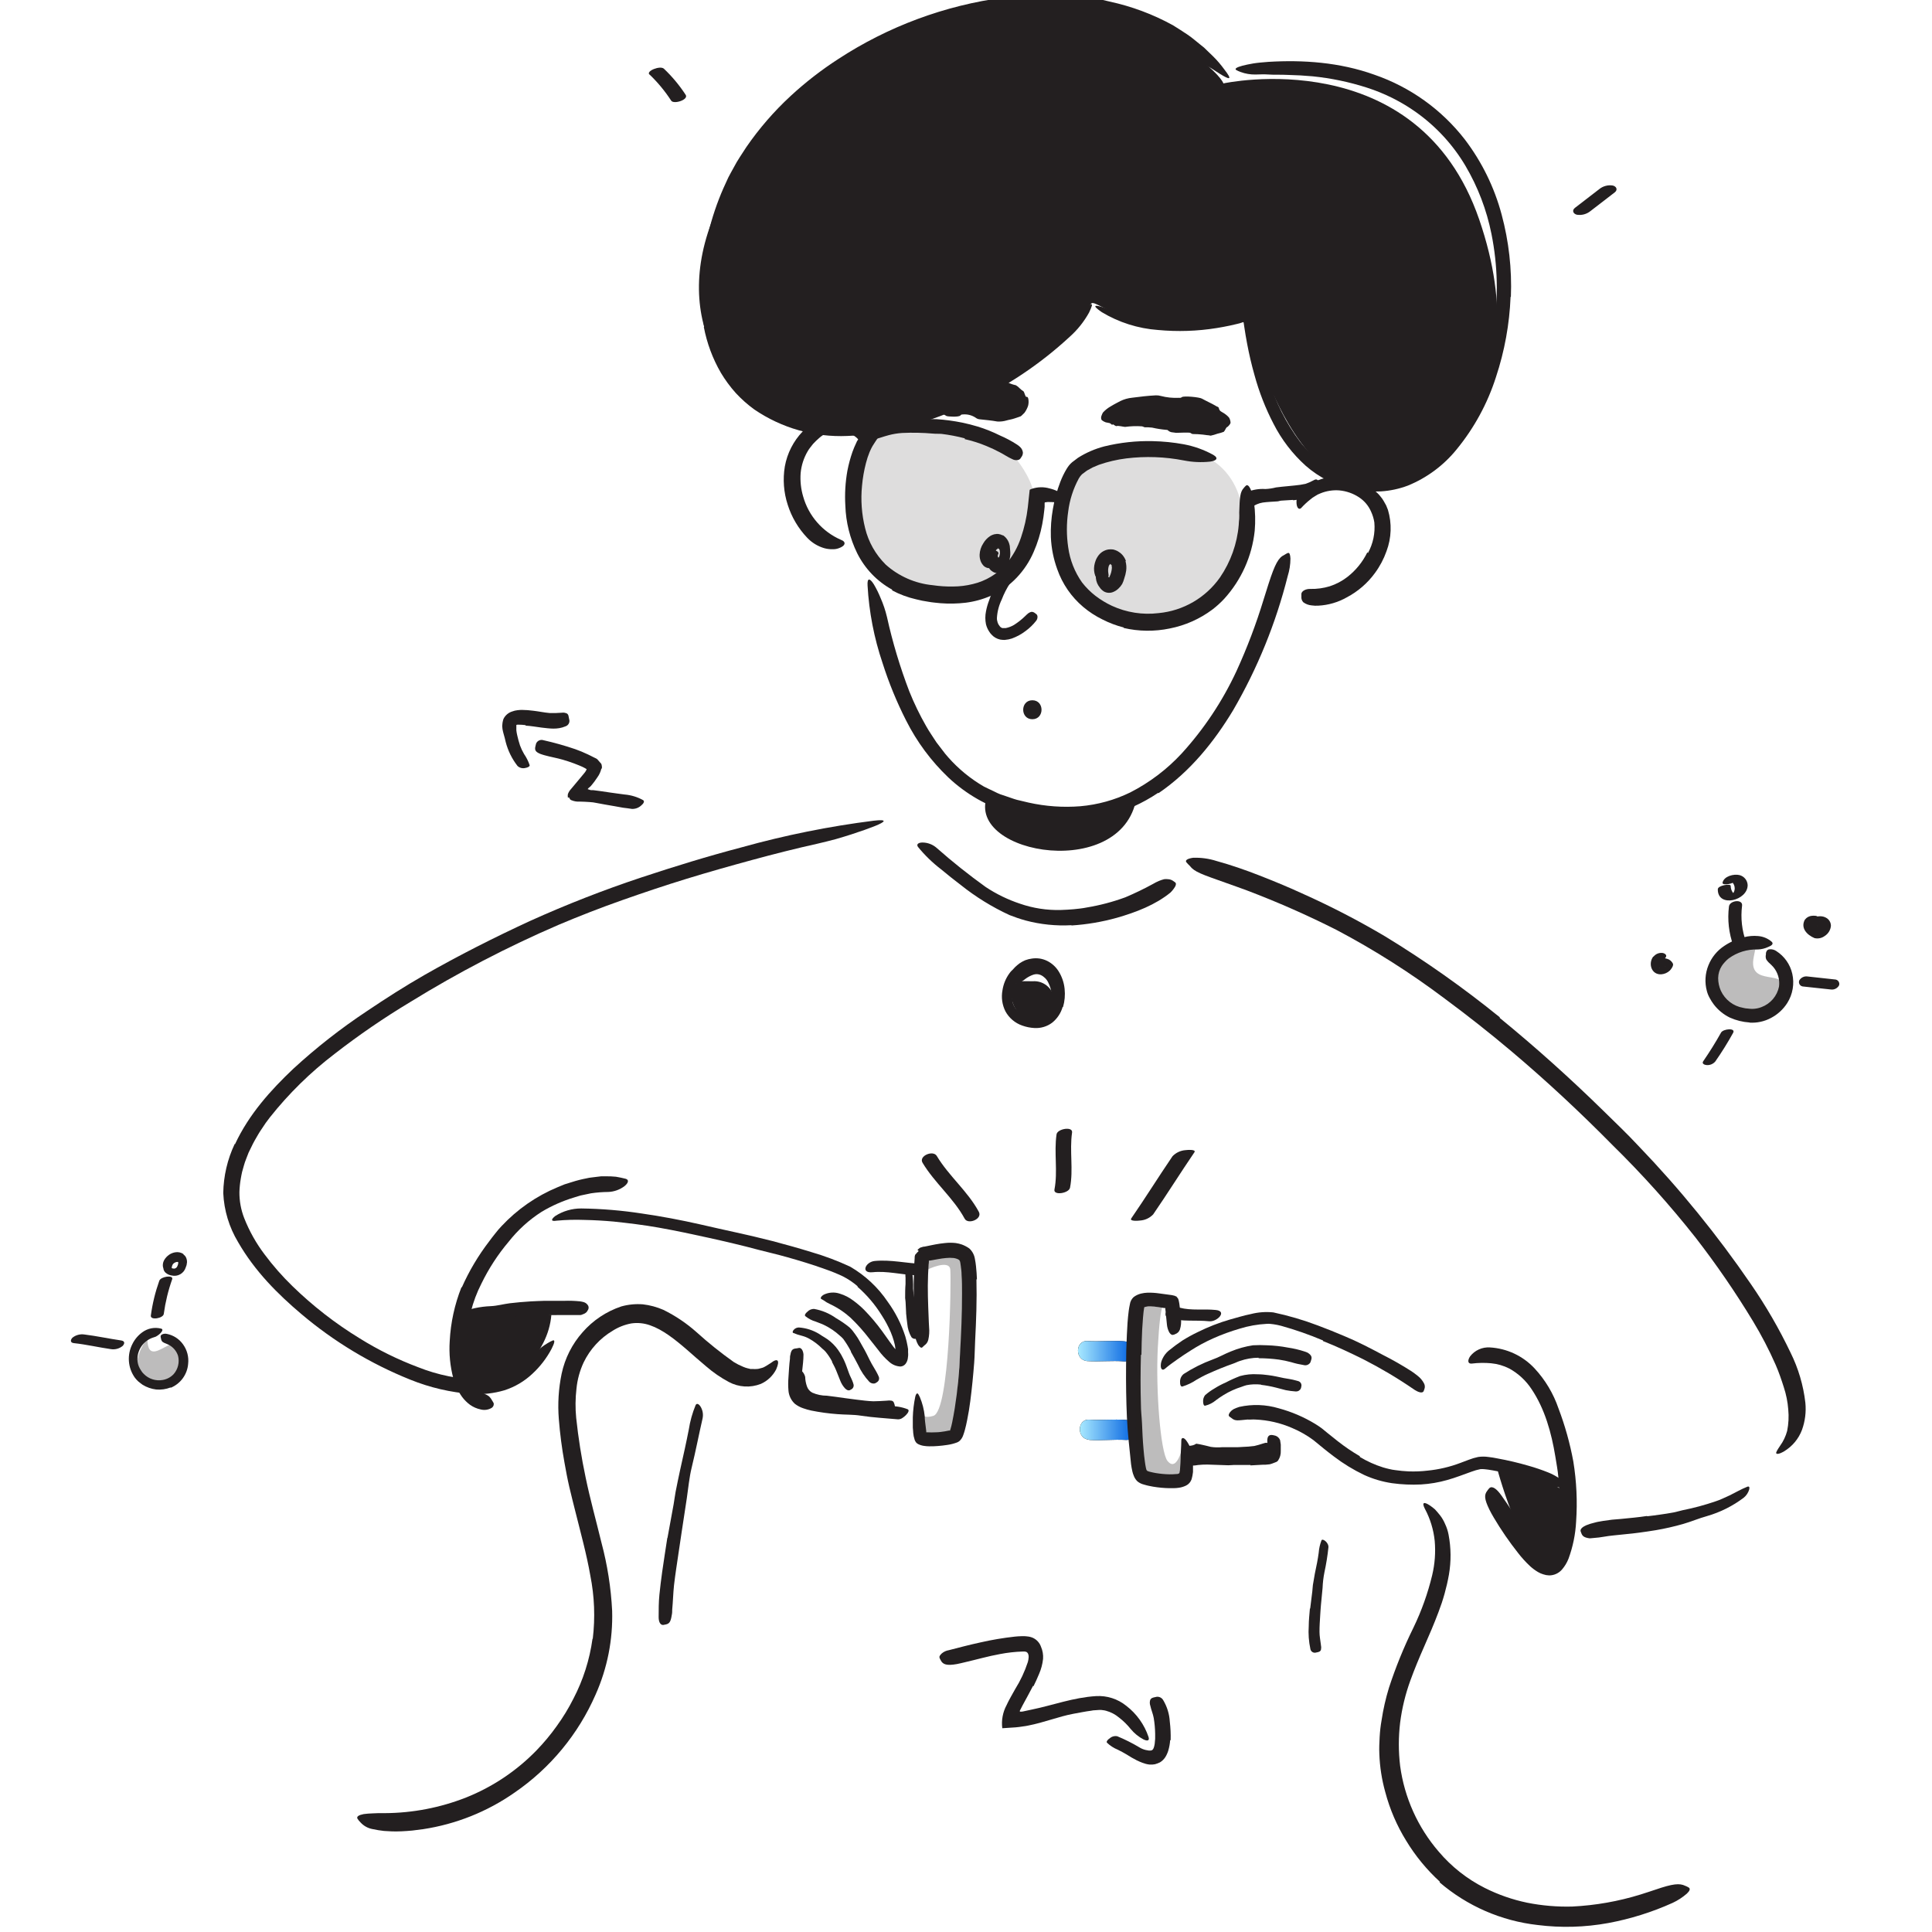 <svg width="200" height="200" viewBox="0 0 200 200" fill="none" xmlns="http://www.w3.org/2000/svg">
<g clip-path="url(#clip0_241_52685)">
<path d="M112.565 140.898C113.831 140.977 115.096 140.829 116.362 140.926C117.628 141.023 117.688 138.949 116.362 138.852C115.036 138.755 113.831 138.903 112.565 138.824C111.299 138.746 111.239 140.815 112.565 140.898Z" fill="black"/>
<path d="M112.565 140.898C113.831 140.977 115.096 140.829 116.362 140.926C117.628 141.023 117.688 138.949 116.362 138.852C115.036 138.755 113.831 138.903 112.565 138.824C111.299 138.746 111.239 140.815 112.565 140.898Z" fill="url(#paint0_linear_241_52685)"/>
<path d="M112.754 149.061C114.02 149.139 115.286 148.991 116.551 149.061C117.817 149.13 117.877 147.088 116.551 146.991C115.226 146.894 114.02 147.042 112.754 146.964C111.489 146.885 111.429 148.954 112.754 149.038V149.061Z" fill="black"/>
<path d="M112.754 149.061C114.02 149.139 115.286 148.991 116.551 149.061C117.817 149.13 117.877 147.088 116.551 146.991C115.226 146.894 114.02 147.042 112.754 146.964C111.489 146.885 111.429 148.954 112.754 149.038V149.061Z" fill="url(#paint1_linear_241_52685)"/>
<path opacity="0.15" d="M104.001 46.221C104.001 46.221 108.329 50.078 106.869 53.907C106.449 55.016 106.047 57.113 104.74 58.527C101.529 61.945 95.173 62.795 89.958 56.679C89.958 56.679 86.614 52.06 90.171 45.08C90.184 45.052 97.46 42.516 104.001 46.221Z" fill="#231F20"/>
<path opacity="0.15" d="M111.368 48.42C111.368 48.42 106.8 57.977 112.962 62.222C119.124 66.467 126.649 64.042 128.284 57.183C129.92 50.323 126.012 47.441 123.91 46.955C121.808 46.47 113.918 45.565 111.368 48.42Z" fill="#231F20"/>
<path d="M57.078 136.103C53.068 135.739 48.375 136.685 48.375 136.685C48.375 136.685 46.726 143.568 49.835 143.541C52.944 143.513 56.741 140.261 57.078 136.103Z" fill="#231F20"/>
<path d="M154.989 152.035C154.989 152.035 158.162 164.11 161.414 161.329C163.816 159.283 161.414 154.045 161.414 154.045C161.414 154.045 158.134 152.04 154.989 152.035Z" fill="#231F20"/>
<path d="M106.241 41.08C106.357 41.052 106.426 41.14 106.454 41.306C106.496 41.541 106.487 41.782 106.426 42.013C106.339 42.269 106.214 42.51 106.056 42.729C105.913 42.853 105.811 42.992 105.668 43.094C105.627 43.121 105.368 43.195 105.04 43.311C104.712 43.426 104.384 43.463 104.209 43.523C103.894 43.617 103.566 43.655 103.239 43.634C102.633 43.523 102.014 43.472 101.391 43.403C101.251 43.388 101.118 43.334 101.007 43.246C100.611 42.98 100.134 42.859 99.659 42.904C99.585 42.904 99.506 42.904 99.423 43.006C99.28 43.2 98.102 43.131 97.972 43.061C97.62 42.842 97.246 42.66 96.855 42.521C96.804 42.493 96.758 42.521 96.688 42.396C96.527 42.054 96.42 42.124 96.3 42.105L96.055 42.064C95.962 42.031 95.871 41.991 95.783 41.944C95.653 41.842 95.53 41.733 95.413 41.615C95.291 41.453 95.213 41.263 95.187 41.061C95.219 40.904 95.081 40.733 95.007 40.572C94.984 40.516 94.951 40.442 94.938 40.396C95.052 40.099 95.208 39.819 95.4 39.565C95.588 39.303 95.814 39.069 96.069 38.872C96.069 38.872 96.203 38.802 96.388 38.738L97.067 38.553C97.571 38.424 98.079 38.34 98.19 38.294C98.3 38.248 98.407 38.34 98.513 38.396C98.541 38.396 98.915 38.34 99.294 38.28C99.672 38.22 100.047 38.183 100.074 38.188C100.365 38.248 100.67 38.142 100.92 38.502C100.966 38.576 101.026 38.567 101.086 38.567C101.577 38.628 102.056 38.767 102.504 38.978C102.743 39.044 102.985 39.096 103.229 39.135C103.271 39.135 103.308 39.2 103.345 39.232C103.382 39.264 103.442 39.324 103.497 39.334C103.784 39.385 104.063 39.472 104.329 39.592C104.592 39.723 104.872 39.819 105.16 39.879C105.305 39.961 105.436 40.066 105.548 40.188C105.67 40.31 105.805 40.418 105.95 40.511C106.029 40.548 106.144 41.112 106.241 41.08Z" fill="#231F20"/>
<path d="M126.649 8.634C125.725 6.324 109.327 -6.804 89.413 5.816C71.675 17.059 70.086 30.229 74.312 37.093C86.027 56.125 110.759 34.673 112.962 31.439C113.267 30.977 115.124 32.945 120.067 33.749C122.27 34.1 125.056 32.922 129.084 32.765C129.084 32.765 134.428 57.187 147.561 48.498C147.561 48.498 159.492 41.246 153.132 22.736C146.771 4.227 126.649 8.634 126.649 8.634Z" fill="#231F20"/>
<path d="M119.896 82.071C118.269 83.164 116.47 83.976 114.574 84.474C112.684 84.958 110.723 85.105 108.782 84.908C108.43 84.89 108.08 84.852 107.733 84.792L106.689 84.644C106.001 84.501 105.303 84.353 104.643 84.182C102.226 83.478 100.01 82.212 98.176 80.487C96.393 78.788 94.915 76.796 93.806 74.597C92.831 72.681 92.013 70.688 91.362 68.638C90.484 66.046 89.962 63.347 89.81 60.615C89.759 59.765 90.06 59.848 90.471 60.508C90.732 60.953 90.961 61.416 91.154 61.894C91.437 62.533 91.659 63.196 91.82 63.876C92.399 66.493 93.171 69.064 94.129 71.567C94.625 72.802 95.205 74.001 95.866 75.156C96.189 75.738 96.578 76.274 96.933 76.838L97.538 77.628C97.732 77.896 97.94 78.153 98.162 78.399C99.228 79.607 100.484 80.634 101.88 81.439L102.98 81.965C103.16 82.059 103.345 82.144 103.534 82.219L104.112 82.413C104.5 82.538 104.878 82.69 105.271 82.797L106.477 83.083C108.234 83.476 110.04 83.604 111.835 83.462C113.629 83.305 115.38 82.822 116.999 82.034C118.993 81.014 120.793 79.653 122.316 78.011C124.633 75.471 126.549 72.592 127.998 69.475C129.097 67.076 130.033 64.607 130.802 62.084L131.324 60.425C131.994 58.351 132.349 57.728 132.955 57.441C133.07 57.365 133.192 57.298 133.319 57.243C133.495 57.197 133.564 57.4 133.587 57.825C133.583 58.442 133.486 59.056 133.301 59.645C132.079 64.504 130.182 69.169 127.665 73.503C125.698 76.773 123.199 79.886 119.923 82.113L119.896 82.071Z" fill="#231F20"/>
<path d="M141.611 57.247C142.141 56.282 142.371 55.18 142.272 54.083C142.214 53.705 142.103 53.336 141.944 52.988C141.684 52.376 141.25 51.854 140.696 51.487C140.083 51.081 139.378 50.833 138.646 50.766C137.981 50.713 137.313 50.818 136.696 51.071L136.405 51.196L136.137 51.358C136.049 51.413 135.957 51.464 135.874 51.524L135.629 51.718C135.298 51.98 134.989 52.269 134.705 52.582C134.516 52.771 134.322 52.651 134.243 52.305C134.201 52.08 134.201 51.85 134.243 51.626C134.282 51.491 134.331 51.36 134.391 51.233C134.447 51.086 134.537 50.954 134.654 50.849C135.471 50.064 136.516 49.557 137.639 49.404C138.738 49.235 139.863 49.396 140.872 49.866C141.492 50.168 142.065 50.558 142.572 51.025C142.702 51.146 142.821 51.279 142.928 51.422C143.045 51.558 143.149 51.705 143.237 51.861L143.496 52.323C143.565 52.48 143.625 52.642 143.681 52.785C144.098 54.186 144.046 55.685 143.533 57.053C143.247 57.865 142.842 58.629 142.332 59.321C141.565 60.372 140.568 61.234 139.417 61.839C138.516 62.351 137.509 62.645 136.474 62.698C136.242 62.714 136.008 62.705 135.777 62.67C135.464 62.644 135.165 62.531 134.913 62.342C134.841 62.264 134.786 62.171 134.753 62.07C134.719 61.969 134.708 61.862 134.719 61.756C134.719 61.65 134.719 61.548 134.719 61.455C134.77 61.169 135.181 60.952 135.643 60.966C136.321 60.982 136.998 60.89 137.648 60.693C138.316 60.477 138.942 60.146 139.495 59.714C140.363 59.035 141.064 58.168 141.546 57.178L141.611 57.247Z" fill="#231F20"/>
<path d="M156.374 30.728C156.262 33.557 155.752 36.356 154.859 39.043C153.989 41.763 152.613 44.294 150.804 46.503C149.458 48.172 147.709 49.471 145.722 50.277C144.833 50.61 143.899 50.809 142.951 50.868C142.012 50.919 141.07 50.854 140.147 50.674C138.296 50.305 136.575 49.454 135.158 48.207C133.792 46.976 132.665 45.504 131.832 43.865C131.001 42.266 130.343 40.583 129.869 38.844C129.559 37.758 129.305 36.659 129.097 35.555C128.991 35.001 128.899 34.446 128.816 33.892L128.751 33.458C128.751 33.245 128.58 33.412 128.469 33.421L128.312 33.472L128.007 33.546C127.781 33.606 127.545 33.657 127.328 33.703C126.866 33.809 126.404 33.878 125.97 33.957C123.956 34.283 121.909 34.351 119.877 34.16C117.817 34.011 115.822 33.378 114.052 32.312C112.985 31.578 113.295 31.513 114.297 31.85C114.422 31.892 114.551 31.952 114.704 31.994L115.193 32.127L115.738 32.289L116.353 32.423C117.324 32.63 118.307 32.785 119.295 32.885C120.808 33.04 122.333 33.04 123.845 32.885C124.603 32.797 125.365 32.714 126.113 32.58C126.492 32.52 126.862 32.446 127.231 32.368C127.421 32.331 127.596 32.28 127.781 32.238L127.915 32.201L128.03 32.174L128.169 32.127L128.737 31.943L128.963 31.883C129.037 31.883 129.116 31.832 129.153 31.883L129.43 31.984L129.499 32.007H129.536L129.402 32.224H129.448L129.569 32.28C129.668 32.318 129.764 32.366 129.855 32.423C129.878 32.423 129.92 32.423 129.924 32.478V32.585C129.924 32.659 129.957 32.728 129.97 32.806L130.035 33.268L130.128 33.887C130.22 34.503 130.326 35.108 130.446 35.703C130.684 36.903 130.985 38.091 131.347 39.26C132.027 41.592 133.123 43.783 134.581 45.727C135.301 46.649 136.171 47.443 137.153 48.078C138.146 48.708 139.252 49.138 140.41 49.344C140.995 49.449 141.589 49.502 142.184 49.501C142.484 49.501 142.771 49.501 143.062 49.464C143.353 49.427 143.644 49.399 143.925 49.325C145.083 49.076 146.181 48.606 147.159 47.939C149.33 46.48 150.965 44.244 152.18 41.87C153.375 39.438 154.193 36.838 154.605 34.16C155.125 30.855 155.053 27.485 154.393 24.205C153.896 21.723 152.986 19.341 151.7 17.161C150.415 14.995 148.694 13.12 146.646 11.655C145.075 10.532 143.339 9.661 141.5 9.072C139.673 8.485 137.788 8.092 135.879 7.899C135.033 7.825 134.206 7.774 133.347 7.756C132.557 7.714 131.897 7.756 131.342 7.714C130.788 7.673 130.345 7.714 129.957 7.714C129.434 7.722 128.913 7.633 128.423 7.451C128.262 7.396 128.107 7.325 127.961 7.239C127.79 7.109 128.026 6.961 128.608 6.804C128.899 6.731 129.278 6.643 129.73 6.569C130.183 6.495 130.719 6.449 131.319 6.403C134.881 6.19 138.673 6.439 142.286 7.738C145.989 9.015 149.24 11.344 151.64 14.44C153.401 16.755 154.694 19.391 155.446 22.201C156.195 24.978 156.519 27.853 156.407 30.728H156.374Z" fill="#231F20"/>
<path d="M117.568 83.004C115.623 91.421 98.993 88.164 102.444 81.845C102.444 81.845 110.662 86.409 117.568 83.004Z" fill="#231F20"/>
<path d="M155.243 105.367C158.938 108.388 162.509 111.589 165.923 114.933C167.165 116.153 168.431 117.354 169.618 118.629C173.88 123.065 177.769 127.845 181.245 132.921C182.805 135.181 184.182 137.561 185.365 140.039C186.167 141.66 186.683 143.407 186.89 145.204C186.986 146.159 186.866 147.123 186.539 148.026C186.19 148.951 185.539 149.73 184.691 150.239C184.183 150.543 183.906 150.548 183.873 150.437C183.841 150.326 184.012 150.058 184.27 149.675C184.607 149.21 184.856 148.687 185.005 148.132C185.153 147.401 185.191 146.653 185.12 145.91C185.06 145.125 184.905 144.349 184.658 143.601C184.414 142.829 184.146 142.044 183.818 141.291C183.132 139.731 182.345 138.217 181.462 136.759C179.654 133.774 177.677 130.894 175.54 128.135C172.868 124.75 169.984 121.538 166.906 118.518C163.567 115.132 160.084 111.884 156.448 108.817C154.208 106.928 151.917 105.122 149.556 103.376C146.019 100.713 142.274 98.335 138.359 96.267C135.338 94.74 132.239 93.374 129.074 92.174C128.381 91.911 127.689 91.68 126.996 91.426C124.39 90.502 123.647 90.266 123.171 89.638C123.044 89.519 122.923 89.392 122.811 89.259C122.667 89.061 122.894 88.889 123.499 88.797C124.323 88.766 125.147 88.879 125.933 89.13C127.439 89.546 128.908 90.054 130.382 90.631C131.855 91.208 133.319 91.809 134.775 92.479C137.732 93.8 140.612 95.29 143.399 96.941C147.537 99.464 151.502 102.262 155.266 105.316L155.243 105.367Z" fill="#231F20"/>
<path d="M24.331 118.439C25.773 115.344 28.027 112.85 30.364 110.637C32.743 108.449 35.292 106.454 37.986 104.669C39.926 103.362 41.899 102.101 43.922 100.941C47.497 98.9 51.16 97.047 54.888 95.329C58.632 93.638 62.46 92.141 66.358 90.844C69.813 89.698 73.287 88.631 76.802 87.707C81.276 86.46 85.835 85.541 90.443 84.959C91.88 84.792 91.718 85.051 90.558 85.517C89.981 85.744 89.173 86.039 88.156 86.367C87.658 86.52 87.117 86.7 86.535 86.862C85.953 87.023 85.334 87.167 84.687 87.324C82.378 87.836 80.124 88.409 77.865 89.023C75.606 89.638 73.347 90.275 71.102 90.964C68.857 91.652 66.635 92.4 64.418 93.181C62.201 93.962 60.006 94.816 57.831 95.735C52.527 98.021 47.397 100.69 42.481 103.722C39.758 105.357 37.136 107.154 34.628 109.104C32.135 111.006 29.888 113.21 27.939 115.668L27.51 116.24L27.112 116.836C26.835 117.229 26.604 117.645 26.369 118.056C26.133 118.467 25.948 118.906 25.731 119.326L25.477 119.982C25.389 120.199 25.313 120.421 25.251 120.647L25.061 121.322C25.001 121.548 24.974 121.784 24.927 122.01C24.847 122.468 24.799 122.931 24.784 123.396C24.776 124.315 24.942 125.227 25.274 126.084C25.801 127.428 26.51 128.693 27.38 129.844C28.257 131.021 29.227 132.126 30.281 133.147C32.39 135.201 34.721 137.012 37.233 138.547C39.15 139.741 41.18 140.743 43.294 141.536C45.34 142.35 47.517 142.787 49.719 142.825C50.636 142.812 51.542 142.632 52.394 142.293C53.051 142.013 53.662 141.632 54.205 141.166C54.666 140.787 55.022 140.427 55.327 140.141C55.73 139.702 56.197 139.326 56.713 139.028C56.883 138.923 57.06 138.832 57.244 138.755C57.47 138.7 57.415 139.018 57.096 139.637C56.584 140.602 55.913 141.474 55.11 142.215C54.283 142.994 53.291 143.578 52.209 143.924C51.12 144.243 49.984 144.373 48.851 144.307C46.654 144.146 44.495 143.643 42.453 142.815C38.373 141.174 34.583 138.891 31.224 136.053C28.72 133.942 26.364 131.567 24.65 128.588C23.722 127.049 23.193 125.302 23.112 123.507C23.139 121.748 23.542 120.015 24.294 118.425L24.331 118.439Z" fill="#231F20"/>
<path d="M170.51 156.964C170.971 156.913 171.433 156.853 171.863 156.789C172.293 156.724 172.787 156.659 173.221 156.572C173.549 156.516 173.863 156.405 174.191 156.336C175.352 156.106 176.495 155.797 177.614 155.412C178.118 155.255 178.579 155.001 179.06 154.798C179.36 154.65 179.651 154.488 179.956 154.336C180.261 154.183 180.552 154.031 180.88 153.906C181.078 153.828 181.139 153.966 181.074 154.202C180.975 154.53 180.781 154.821 180.515 155.038C179.373 155.903 178.081 156.55 176.704 156.946C175.882 157.172 175.064 157.523 174.228 157.763C173.307 158.026 172.373 158.239 171.429 158.401C170.851 158.498 170.269 158.581 169.687 158.659C168.81 158.784 167.918 158.84 167.04 158.946C166.357 159.001 165.692 159.172 165.008 159.209C164.86 159.209 164.712 159.251 164.546 159.246C163.982 159.168 163.807 159.015 163.696 158.706C163.673 158.636 163.636 158.567 163.622 158.502C163.576 158.295 163.807 158.068 164.2 157.897C164.485 157.78 164.78 157.687 165.082 157.62C165.373 157.532 165.668 157.5 165.969 157.44C166.572 157.343 167.179 157.277 167.789 157.241C168.69 157.149 169.604 157.075 170.51 156.932V156.964Z" fill="#231F20"/>
<path d="M161.151 158.627C161.447 156.726 161.503 154.796 161.317 152.881C161.257 152.174 161.118 151.495 161.008 150.779C160.606 148.326 159.922 145.85 158.55 143.808C157.967 142.918 157.174 142.183 156.24 141.67C155.653 141.372 155.016 141.187 154.36 141.125C153.694 141.064 153.024 141.075 152.36 141.157C151.94 141.199 151.898 140.843 152.185 140.409C152.424 140.099 152.736 139.853 153.093 139.692C153.45 139.531 153.84 139.46 154.231 139.485C155.991 139.585 157.646 140.359 158.85 141.647C159.962 142.842 160.809 144.259 161.336 145.804C162.011 147.582 162.524 149.417 162.869 151.287C163.204 153.342 163.302 155.428 163.16 157.505C163.093 158.823 162.827 160.123 162.37 161.362C162.213 161.763 161.99 162.134 161.71 162.461C161.545 162.656 161.34 162.813 161.109 162.921C160.877 163.029 160.625 163.085 160.37 163.085L160.051 163.052L159.742 162.969C159.562 162.913 159.388 162.838 159.225 162.743C158.932 162.572 158.658 162.371 158.407 162.142C157.949 161.716 157.527 161.252 157.146 160.757C156.227 159.595 155.387 158.373 154.633 157.098C154.471 156.816 154.31 156.544 154.171 156.253C153.649 155.163 153.631 154.742 153.963 154.322C154.029 154.221 154.105 154.126 154.189 154.04C154.48 153.795 154.938 154.114 155.432 154.821C156.176 155.86 156.869 156.95 157.585 158.008C157.95 158.535 158.296 159.066 158.67 159.551C159.007 160.012 159.391 160.436 159.816 160.817C159.938 160.921 160.069 161.014 160.208 161.094C160.342 161.154 160.292 161.14 160.301 161.145C160.448 160.96 160.564 160.753 160.643 160.53C160.88 159.914 161.044 159.272 161.132 158.618L161.151 158.627Z" fill="#231F20"/>
<path d="M110.916 95.777C109.315 95.865 107.711 95.7 106.163 95.287C105.6 95.131 105.047 94.944 104.504 94.728C102.702 93.897 101.006 92.85 99.455 91.61C98.762 91.079 98.07 90.539 97.418 89.989C96.537 89.314 95.737 88.539 95.035 87.679C94.827 87.402 95.076 87.217 95.497 87.217C96.032 87.221 96.548 87.415 96.952 87.767C98.576 89.202 100.272 90.554 102.033 91.818C103.136 92.551 104.333 93.133 105.59 93.55C106.945 94.019 108.374 94.239 109.807 94.202C110.269 94.179 110.703 94.169 111.151 94.123C111.599 94.077 112.052 94.035 112.496 93.943C113.858 93.719 115.196 93.366 116.491 92.89C117.47 92.477 118.428 92.014 119.36 91.504C119.56 91.384 119.768 91.279 119.984 91.19C120.155 91.12 120.331 91.062 120.51 91.014C120.645 90.997 120.782 90.997 120.917 91.014C121.115 91.023 121.307 91.09 121.466 91.208C121.538 91.252 121.606 91.301 121.67 91.356C121.762 91.444 121.743 91.569 121.67 91.744C121.532 91.988 121.359 92.211 121.157 92.405C119.605 93.666 117.637 94.428 115.614 95.01C114.081 95.437 112.508 95.703 110.92 95.805L110.916 95.777Z" fill="#231F20"/>
<path d="M136.959 138.764C135.549 138.166 134.102 137.66 132.627 137.249C132.365 137.18 132.1 137.126 131.832 137.087C131.714 137.066 131.596 137.052 131.476 137.046C131.355 137.034 131.233 137.034 131.111 137.046C130.171 137.095 129.24 137.261 128.34 137.54C127.394 137.815 126.468 138.155 125.568 138.556C124.768 138.914 123.996 139.331 123.259 139.804C122.797 140.09 122.335 140.404 121.873 140.727C121.411 141.051 120.977 141.365 120.584 141.702C120.335 141.905 120.15 141.734 120.164 141.333C120.167 141.215 120.184 141.099 120.214 140.986C120.252 140.853 120.303 140.725 120.367 140.603C120.511 140.312 120.712 140.053 120.958 139.84C121.426 139.456 121.913 139.095 122.418 138.76C122.927 138.444 123.453 138.155 123.993 137.896C125.067 137.363 126.186 136.927 127.337 136.593C128.04 136.408 128.723 136.182 129.476 136.034C130.239 135.836 131.03 135.777 131.814 135.859C133.386 136.192 134.93 136.646 136.433 137.217C137.357 137.563 138.257 137.923 139.154 138.307C140.539 138.88 141.842 139.559 143.14 140.252C144.163 140.769 145.159 141.338 146.124 141.956C146.332 142.104 146.54 142.247 146.748 142.418C147.024 142.63 147.251 142.899 147.413 143.208C147.46 143.295 147.488 143.391 147.496 143.49C147.504 143.588 147.491 143.687 147.459 143.781C147.435 143.866 147.404 143.95 147.367 144.03C147.228 144.257 146.799 144.141 146.29 143.776C144.646 142.652 142.932 141.634 141.158 140.727C139.773 140.039 138.387 139.388 136.946 138.82L136.959 138.764Z" fill="#231F20"/>
<path d="M130.289 140.552C129.632 140.554 128.979 140.667 128.358 140.884C128.114 140.958 127.896 141.083 127.633 141.171C126.755 141.476 125.878 141.841 125.009 142.233C124.621 142.404 124.252 142.612 123.882 142.82C123.427 143.129 122.929 143.369 122.404 143.531C122.228 143.573 122.145 143.323 122.159 143.028C122.157 142.874 122.19 142.722 122.257 142.583C122.323 142.444 122.421 142.323 122.543 142.229C123.477 141.625 124.474 141.126 125.517 140.741C126.16 140.519 126.765 140.155 127.421 139.9C128.154 139.596 128.922 139.382 129.707 139.263C130.193 139.236 130.681 139.236 131.167 139.263C131.894 139.286 132.619 139.366 133.333 139.503C133.904 139.586 134.466 139.718 135.015 139.896C135.138 139.932 135.259 139.979 135.375 140.034C135.777 140.298 135.837 140.496 135.721 140.82C135.702 140.895 135.677 140.969 135.648 141.041C135.576 141.156 135.47 141.244 135.344 141.293C135.218 141.341 135.08 141.347 134.95 141.309C134.517 141.242 134.089 141.143 133.671 141.014C133.251 140.899 132.826 140.81 132.396 140.746C131.697 140.651 130.994 140.603 130.289 140.603V140.552Z" fill="#231F20"/>
<path d="M130.534 143.333C130.035 143.276 129.53 143.296 129.037 143.393C128.864 143.441 128.692 143.498 128.525 143.564C127.876 143.766 127.256 144.049 126.677 144.404C126.403 144.571 126.138 144.751 125.882 144.945C125.557 145.222 125.171 145.419 124.755 145.518C124.621 145.541 124.552 145.351 124.547 145.116C124.527 144.869 124.599 144.624 124.751 144.427C125.055 144.162 125.384 143.927 125.735 143.725C126.097 143.495 126.477 143.294 126.871 143.125C127.359 142.868 127.862 142.641 128.377 142.446C128.971 142.284 129.587 142.223 130.201 142.266C130.566 142.266 130.927 142.307 131.287 142.353C131.827 142.418 132.354 142.543 132.881 142.654C133.292 142.732 133.712 142.778 134.123 142.898C134.216 142.917 134.307 142.941 134.396 142.972C134.455 142.99 134.51 143.019 134.558 143.058C134.606 143.097 134.646 143.145 134.675 143.2C134.704 143.255 134.721 143.315 134.726 143.377C134.732 143.438 134.724 143.5 134.705 143.559C134.705 143.619 134.678 143.684 134.659 143.739C134.614 143.836 134.54 143.917 134.448 143.972C134.355 144.026 134.249 144.051 134.142 144.044C133.794 144.021 133.449 143.976 133.107 143.91L132.095 143.647C131.588 143.517 131.073 143.421 130.552 143.36L130.534 143.333Z" fill="#231F20"/>
<path d="M140.77 150.821C141.526 151.278 142.334 151.642 143.177 151.906C143.385 151.975 143.597 152.017 143.81 152.072C144.022 152.128 144.23 152.16 144.457 152.188C144.905 152.254 145.357 152.297 145.81 152.317C146.467 152.342 147.125 152.316 147.778 152.239C148.943 152.124 150.088 151.855 151.182 151.44L152.042 151.116C152.359 150.991 152.687 150.894 153.021 150.825C153.372 150.774 153.728 150.774 154.079 150.825C154.402 150.862 154.716 150.913 155.002 150.973C156.093 151.171 157.172 151.426 158.236 151.735C158.919 151.928 159.591 152.156 160.25 152.419C160.929 152.689 161.555 153.079 162.098 153.569C162.444 153.92 162.195 154.031 161.77 153.994C161.161 153.971 160.559 153.861 159.982 153.666C158.701 153.2 157.389 152.822 156.056 152.534C155.391 152.377 154.711 152.234 154.065 152.137C153.898 152.109 153.751 152.105 153.603 152.086C153.483 152.075 153.362 152.075 153.243 152.086C152.939 152.147 152.641 152.232 152.351 152.34C151.552 152.622 150.702 152.964 149.82 153.209C148.934 153.461 148.023 153.616 147.103 153.671C146.105 153.72 145.105 153.677 144.115 153.541C143.109 153.393 142.13 153.104 141.205 152.682C140.104 152.156 139.061 151.518 138.091 150.779C137.361 150.234 136.664 149.656 135.976 149.088C135.289 148.578 134.543 148.153 133.754 147.823C132.552 147.301 131.265 147.005 129.957 146.95C129.675 146.926 129.412 146.977 129.139 146.95C128.146 147.037 127.896 147.13 127.513 146.82C127.427 146.765 127.343 146.704 127.264 146.64C127.153 146.534 127.18 146.391 127.342 146.178C127.442 146.055 127.565 145.952 127.702 145.873C127.892 145.782 128.088 145.705 128.289 145.642C129.64 145.34 131.046 145.39 132.372 145.786C133.698 146.143 134.967 146.686 136.142 147.398C136.364 147.541 136.604 147.684 136.83 147.86L137.394 148.322C137.763 148.622 138.128 148.917 138.498 149.204C139.219 149.77 139.978 150.285 140.77 150.747V150.821Z" fill="#231F20"/>
<path d="M88.799 133.17C88.325 132.758 87.802 132.406 87.242 132.122C86.64 131.839 86.023 131.589 85.394 131.373C84.115 130.911 82.803 130.514 81.477 130.14C80.511 129.867 79.532 129.641 78.562 129.392C76.848 128.93 75.121 128.528 73.393 128.144C71.666 127.761 69.924 127.391 68.178 127.082C66.63 126.805 65.065 126.62 63.513 126.454C62.519 126.366 61.517 126.306 60.528 126.287C59.551 126.248 58.573 126.275 57.6 126.366C57.041 126.463 57.004 126.255 57.48 125.881C58.285 125.366 59.222 125.095 60.177 125.1C62.267 125.128 64.352 125.301 66.418 125.618C68.474 125.913 70.515 126.301 72.548 126.763C74.973 127.331 77.514 127.84 79.98 128.477C81.334 128.833 82.683 129.211 84.027 129.627C85.395 130.026 86.731 130.53 88.022 131.133C89.574 132.037 90.9 133.28 91.903 134.769C92.694 135.858 93.307 137.066 93.718 138.348C93.816 138.686 93.897 139.028 93.958 139.374C93.958 139.466 93.995 139.549 94.004 139.651V139.993C94.025 140.214 94.014 140.436 93.972 140.654C93.939 140.85 93.858 141.036 93.737 141.194C93.673 141.273 93.593 141.338 93.502 141.384C93.411 141.431 93.312 141.457 93.21 141.462C92.79 141.439 92.39 141.277 92.074 141C91.638 140.628 91.247 140.207 90.91 139.744L89.986 138.575C89.402 137.813 88.761 137.097 88.069 136.431C87.778 136.165 87.47 135.92 87.145 135.697C86.754 135.432 86.343 135.197 85.916 134.995C85.686 134.892 85.467 134.763 85.265 134.611C85.177 134.551 85.057 134.505 84.992 134.45C84.928 134.394 84.96 134.21 85.283 134.02C85.803 133.77 86.401 133.735 86.946 133.923C87.447 134.076 87.916 134.317 88.332 134.635C88.732 134.927 89.109 135.249 89.459 135.6C90.127 136.283 90.744 137.013 91.307 137.785C91.575 138.159 91.838 138.538 92.111 138.912C92.24 139.092 92.369 139.272 92.494 139.434C92.619 139.596 92.72 139.693 92.693 139.665C92.693 139.665 92.693 139.665 92.693 139.623L92.642 139.258L92.526 138.797C92.437 138.492 92.331 138.193 92.208 137.9C91.949 137.3 91.64 136.722 91.284 136.173C90.594 135.056 89.739 134.05 88.748 133.189L88.799 133.17Z" fill="#231F20"/>
<path d="M88.096 139.901C87.859 139.447 87.589 139.012 87.288 138.598C87.18 138.478 87.063 138.367 86.937 138.265C86.456 137.824 85.913 137.455 85.325 137.171C85.052 137.027 84.747 136.944 84.461 136.819C84.061 136.705 83.688 136.51 83.366 136.247C83.265 136.15 83.366 135.96 83.588 135.785C83.675 135.693 83.781 135.62 83.898 135.571C84.014 135.522 84.14 135.497 84.267 135.498C85.092 135.643 85.873 135.971 86.554 136.459C87.04 136.739 87.504 137.057 87.939 137.411C88.057 137.521 88.166 137.64 88.267 137.766C88.364 137.887 88.452 138.002 88.535 138.127C88.701 138.362 88.859 138.589 88.997 138.852C89.136 139.115 89.348 139.462 89.519 139.776C89.773 140.238 89.981 140.723 90.24 141.185C90.438 141.54 90.665 141.878 90.85 142.252C90.895 142.331 90.934 142.415 90.965 142.501C90.991 142.563 91.005 142.629 91.005 142.695C91.005 142.762 90.991 142.828 90.965 142.889C90.909 142.991 90.824 143.073 90.72 143.125C90.665 143.157 90.619 143.189 90.577 143.208C90.473 143.233 90.365 143.231 90.262 143.202C90.159 143.173 90.065 143.118 89.99 143.042C89.513 142.529 89.122 141.942 88.831 141.305C88.586 140.843 88.346 140.381 88.073 139.919L88.096 139.901Z" fill="#231F20"/>
<path d="M86.147 140.958C85.955 140.592 85.726 140.247 85.463 139.928C85.361 139.813 85.248 139.708 85.126 139.614C84.728 139.212 84.275 138.867 83.782 138.589C83.555 138.461 83.313 138.361 83.061 138.293C82.736 138.216 82.418 138.113 82.11 137.983C82.013 137.933 82.054 137.789 82.17 137.66C82.236 137.585 82.316 137.525 82.407 137.483C82.498 137.442 82.597 137.42 82.697 137.42C83.443 137.471 84.166 137.702 84.803 138.094C85.177 138.358 85.602 138.556 85.962 138.875C86.355 139.21 86.692 139.606 86.96 140.048C87.046 140.179 87.123 140.314 87.191 140.455C87.265 140.593 87.339 140.732 87.399 140.871C87.597 141.296 87.727 141.739 87.889 142.159C88.004 142.487 88.193 142.792 88.3 143.12C88.328 143.19 88.349 143.263 88.364 143.337C88.383 143.439 88.367 143.543 88.319 143.634C88.272 143.725 88.195 143.798 88.101 143.841L87.972 143.91C87.833 143.97 87.662 143.91 87.482 143.73C87.269 143.5 87.102 143.232 86.988 142.94C86.872 142.663 86.766 142.39 86.66 142.118C86.51 141.724 86.331 141.343 86.124 140.977L86.147 140.958Z" fill="#231F20"/>
<path d="M118.108 140.261C118.062 141.979 118.057 143.711 118.108 145.439C118.108 146.072 118.191 146.696 118.219 147.324C118.256 148.248 118.297 149.121 118.376 150.008C118.408 150.47 118.464 150.89 118.519 151.315C118.547 151.527 118.579 151.74 118.621 151.934C118.649 152.049 118.653 152.072 118.667 152.123C118.682 152.17 118.708 152.212 118.741 152.248C118.781 152.272 118.822 152.292 118.866 152.308L118.93 152.331L119.055 152.363C119.24 152.414 119.438 152.451 119.637 152.488C120.107 152.567 120.583 152.612 121.06 152.622C121.29 152.625 121.519 152.616 121.748 152.594H121.864L121.947 152.571C122.004 152.562 122.056 152.532 122.095 152.488C122.142 152.299 122.167 152.105 122.168 151.911C122.196 151.615 122.21 151.306 122.219 150.987C122.219 150.368 122.284 149.735 122.289 149.139C122.289 148.954 122.335 148.899 122.418 148.871C122.501 148.844 122.621 148.908 122.76 149.07C123.144 149.562 123.381 150.153 123.443 150.774C123.443 151.047 123.49 151.324 123.499 151.61C123.499 151.749 123.499 151.897 123.499 152.04V152.262V152.377L123.471 152.571C123.456 152.701 123.431 152.829 123.397 152.955C123.377 153.08 123.335 153.2 123.272 153.31C123.154 153.53 122.965 153.704 122.737 153.805C122.503 153.914 122.254 153.986 121.998 154.017C121.837 154.04 121.675 154.052 121.512 154.054C120.937 154.068 120.361 154.037 119.789 153.962C119.503 153.925 119.221 153.879 118.93 153.814L118.709 153.763L118.413 153.68C118.174 153.622 117.95 153.514 117.757 153.361C117.606 153.217 117.485 153.044 117.401 152.853C117.356 152.756 117.317 152.656 117.286 152.553C117.253 152.456 117.244 152.41 117.226 152.336C117.161 152.068 117.124 151.818 117.087 151.574C116.916 149.943 116.736 148.34 116.658 146.723C116.579 144.959 116.556 143.194 116.57 141.43C116.57 140.342 116.598 139.257 116.653 138.173C116.69 137.346 116.736 136.524 116.847 135.683C116.875 135.471 116.912 135.263 116.962 135.032C116.999 134.744 117.134 134.478 117.346 134.279C117.571 134.107 117.829 133.983 118.103 133.914C118.333 133.857 118.569 133.825 118.806 133.817C119.21 133.81 119.615 133.836 120.016 133.895L121.318 134.071L121.596 134.136L121.817 134.237H121.845C121.776 134.297 121.822 134.237 121.808 134.265L121.854 134.311C121.884 134.338 121.912 134.367 121.937 134.399C121.977 134.48 122.006 134.565 122.025 134.653C122.069 134.842 122.1 135.033 122.118 135.226L122.168 135.665C122.196 135.946 122.238 136.219 122.252 136.505C122.297 136.886 122.26 137.272 122.141 137.637C122.102 137.743 122.041 137.84 121.961 137.919C121.881 137.999 121.785 138.06 121.679 138.099C121.591 138.147 121.496 138.178 121.397 138.191C121.258 138.191 121.161 138.099 121.046 137.933C120.911 137.684 120.828 137.411 120.801 137.129C120.755 136.667 120.704 136.205 120.658 135.711L120.635 135.535V135.448C120.623 135.435 120.614 135.421 120.607 135.406C120.607 135.378 120.556 135.406 120.533 135.406C120.533 135.406 120.533 135.406 120.501 135.406L120.381 135.383C120.224 135.351 120.067 135.327 119.919 135.309C119.637 135.267 119.353 135.244 119.069 135.24C118.861 135.232 118.654 135.259 118.455 135.318C118.44 135.373 118.431 135.428 118.427 135.484L118.385 135.766L118.325 136.376C118.288 136.792 118.26 137.217 118.237 137.646C118.196 138.501 118.173 139.369 118.163 140.238L118.108 140.261Z" fill="#231F20"/>
<path d="M125.859 135.609C124.603 135.475 123.351 135.697 122.118 135.369C121.89 135.312 121.651 135.314 121.424 135.374C121.197 135.435 120.989 135.552 120.82 135.715C120.753 135.767 120.704 135.836 120.677 135.916C120.65 135.995 120.647 136.081 120.669 136.162C120.691 136.243 120.736 136.316 120.799 136.371C120.862 136.426 120.94 136.462 121.023 136.473C122.409 136.843 123.771 136.63 125.18 136.778C125.975 136.861 127.097 135.739 125.859 135.609Z" fill="#231F20"/>
<path d="M129.448 151.652H127.762C127.555 151.652 127.356 151.689 127.148 151.684L124.982 151.61C124.662 151.607 124.343 151.623 124.025 151.657C123.618 151.738 123.199 151.738 122.792 151.657C122.538 151.578 122.861 150.446 123.309 150.414C124.128 150.348 124.952 150.365 125.767 150.465C126.274 150.489 126.782 150.472 127.287 150.414L128.963 150.368C129.305 150.368 129.652 150.345 129.994 150.322L130.77 150.271H130.996H131.107C131.139 150.271 131.185 150.271 131.195 150.225C131.222 150.109 131.222 149.989 131.195 149.874C131.192 149.844 131.192 149.815 131.195 149.786V149.629C131.195 149.523 131.195 149.412 131.195 149.301C131.185 149.201 131.185 149.1 131.195 149.001C131.236 148.608 131.444 148.502 131.79 148.566C131.871 148.58 131.952 148.599 132.031 148.622C132.141 148.658 132.241 148.718 132.325 148.798C132.409 148.878 132.474 148.976 132.516 149.084C132.543 149.227 132.567 149.384 132.585 149.546V149.795V149.934V150.202C132.601 150.547 132.508 150.888 132.317 151.176C132.229 151.329 132.058 151.366 131.906 151.426C131.756 151.49 131.602 151.543 131.444 151.583L131.024 151.624H130.793L130.368 151.647L129.448 151.698V151.652Z" fill="#231F20"/>
<path d="M101.081 132.44C101.137 134.579 101.054 136.676 100.947 138.778C100.906 139.545 100.906 140.312 100.846 141.088C100.744 142.404 100.615 143.725 100.444 145.042C100.361 145.702 100.25 146.363 100.116 147.024C100.051 147.356 99.977 147.689 99.885 148.026C99.834 148.206 99.793 148.354 99.714 148.566C99.636 148.804 99.498 149.017 99.312 149.185C99.244 149.237 99.169 149.281 99.09 149.315C98.749 149.445 98.394 149.535 98.033 149.583C97.723 149.629 97.414 149.666 97.109 149.689C96.802 149.715 96.493 149.726 96.185 149.721C96.012 149.72 95.839 149.706 95.668 149.68C95.447 149.652 95.233 149.587 95.035 149.486C94.953 149.442 94.881 149.382 94.822 149.31C94.772 149.236 94.729 149.157 94.693 149.075C94.651 148.95 94.619 148.816 94.587 148.687L94.536 148.335C94.536 148.151 94.503 147.966 94.494 147.786C94.494 147.425 94.494 147.07 94.494 146.714C94.517 145.998 94.602 145.286 94.748 144.585C94.804 144.344 94.91 144.21 94.984 144.252C95.058 144.294 95.132 144.432 95.224 144.631C95.49 145.264 95.659 145.934 95.728 146.617C95.728 146.973 95.783 147.319 95.825 147.661L95.885 148.16V148.271H95.982C96.28 148.287 96.579 148.287 96.878 148.271C97.187 148.271 97.501 148.22 97.802 148.174C97.949 148.151 98.102 148.123 98.231 148.091H98.277H98.324C98.334 148.094 98.345 148.094 98.356 148.091C98.356 148.091 98.356 148.091 98.356 148.054L98.402 147.915C98.467 147.712 98.518 147.481 98.568 147.25C98.665 146.788 98.749 146.298 98.832 145.809C99.129 143.935 99.313 142.046 99.381 140.15C99.501 138.067 99.594 135.993 99.589 133.886C99.589 133.244 99.589 132.607 99.543 131.974C99.543 131.66 99.501 131.346 99.46 131.05L99.428 130.828L99.4 130.662C99.389 130.579 99.354 130.502 99.298 130.44L99.266 130.417C99.201 130.371 99.129 130.335 99.053 130.311C98.946 130.271 98.834 130.243 98.721 130.228C98.463 130.2 98.203 130.2 97.945 130.228C97.672 130.251 97.395 130.292 97.109 130.343L96.393 130.473L96.231 130.496C96.207 130.491 96.181 130.491 96.157 130.496C96.152 130.522 96.152 130.548 96.157 130.574C96.157 130.679 96.148 130.785 96.129 130.893L96.074 131.951C96.009 133.457 96.074 134.939 96.134 136.427C96.134 136.755 96.171 137.078 96.18 137.406C96.221 137.836 96.193 138.269 96.097 138.69C96.043 138.925 95.903 139.131 95.704 139.268C95.621 139.332 95.547 139.416 95.483 139.476C95.455 139.499 95.42 139.512 95.383 139.512C95.347 139.512 95.312 139.499 95.284 139.476C95.192 139.403 95.113 139.315 95.049 139.217C94.865 138.893 94.753 138.534 94.721 138.164C94.601 136.781 94.556 135.394 94.587 134.006C94.587 133.309 94.587 132.621 94.61 131.891L94.647 130.805L94.684 130.274C94.684 130.108 94.684 129.909 94.813 129.812C94.899 129.702 94.997 129.601 95.104 129.512C95.224 129.623 94.942 129.359 94.975 129.382L95.016 129.35L95.095 129.281C95.15 129.244 95.196 129.193 95.261 129.156L95.58 129.059C95.728 129.059 95.871 129.008 96.042 128.981L96.379 128.911L96.841 128.819C97.146 128.763 97.474 128.713 97.82 128.68C98.193 128.637 98.57 128.637 98.943 128.68C99.158 128.711 99.37 128.762 99.575 128.833C99.845 128.934 100.101 129.069 100.338 129.235C100.648 129.517 100.853 129.896 100.92 130.311C100.984 130.63 101.007 130.833 101.035 131.073C101.086 131.535 101.114 131.997 101.132 132.436L101.081 132.44Z" fill="#231F20"/>
<path d="M90.332 131.701C91.82 131.549 93.298 131.955 94.785 132.011C95.178 132.011 95.811 131.886 95.991 131.48C96.171 131.073 95.843 130.851 95.464 130.837C93.811 130.777 92.203 130.376 90.545 130.537C89.588 130.634 89.067 131.831 90.332 131.701Z" fill="#231F20"/>
<path d="M83.717 144.603C84.511 144.845 85.326 145.009 86.152 145.093C86.466 145.134 86.784 145.125 87.099 145.162C88.207 145.287 89.334 145.398 90.462 145.499C90.965 145.541 91.473 145.55 91.977 145.573C92.652 145.532 93.328 145.638 93.958 145.883C94.166 145.98 94.018 146.252 93.783 146.492C93.664 146.614 93.53 146.721 93.385 146.811C93.248 146.898 93.086 146.938 92.924 146.927C91.709 146.811 90.406 146.751 89.103 146.548C88.318 146.423 87.496 146.46 86.683 146.391C85.777 146.325 84.876 146.202 83.985 146.021C83.699 145.959 83.416 145.879 83.14 145.781C82.829 145.677 82.539 145.52 82.281 145.319C81.892 144.958 81.656 144.462 81.62 143.933C81.583 143.492 81.583 143.049 81.62 142.607C81.666 141.942 81.694 141.296 81.777 140.653C81.777 140.515 81.777 140.372 81.823 140.238C81.906 139.72 82.078 139.619 82.433 139.586C82.516 139.586 82.599 139.554 82.683 139.54C82.964 139.485 83.144 139.827 83.177 140.219C83.177 140.806 83.098 141.36 83.043 141.905C82.974 142.423 82.941 142.945 82.946 143.467C82.939 143.723 82.991 143.978 83.098 144.21C83.098 144.247 83.131 144.238 83.135 144.27C83.14 144.303 83.242 144.326 83.292 144.363C83.343 144.4 83.338 144.395 83.38 144.414L83.5 144.455L83.75 144.548L83.717 144.603Z" fill="#231F20"/>
<path d="M61.364 169.64C61.625 167.461 61.539 165.255 61.11 163.103C60.727 160.895 60.113 158.687 59.549 156.424C59.346 155.602 59.129 154.775 58.935 153.934C58.833 153.518 58.755 153.089 58.667 152.668L58.436 151.416C58.164 149.922 57.968 148.414 57.849 146.899C57.723 145.328 57.821 143.748 58.14 142.206C58.48 140.61 59.228 139.13 60.311 137.91C61.387 136.68 62.771 135.758 64.321 135.24C65.045 135.038 65.798 134.965 66.547 135.023C67.28 135.107 67.996 135.3 68.672 135.595C69.915 136.207 71.07 136.984 72.104 137.905C73.326 139.01 74.613 140.042 75.957 140.995C76.27 141.189 76.599 141.356 76.941 141.494C77.099 141.563 77.263 141.617 77.43 141.656C77.509 141.656 77.592 141.702 77.671 141.716H77.911C78.064 141.731 78.219 141.731 78.373 141.716C78.534 141.716 78.692 141.642 78.858 141.61C79.024 141.577 79.177 141.476 79.32 141.397L79.782 141.106C80.516 140.529 80.761 140.815 80.35 141.757C80.007 142.427 79.444 142.959 78.756 143.263C78.222 143.471 77.65 143.561 77.078 143.526C76.506 143.491 75.948 143.332 75.444 143.06C74.604 142.611 73.817 142.068 73.097 141.443C72.409 140.871 71.767 140.293 71.134 139.743C69.873 138.653 68.603 137.642 67.296 137.194C66.674 136.972 66.008 136.906 65.356 137C64.669 137.126 64.014 137.383 63.425 137.757C62.12 138.531 61.074 139.674 60.417 141.041C60.016 141.902 59.764 142.826 59.674 143.771C59.558 144.767 59.549 145.772 59.646 146.769C59.866 148.845 60.193 150.908 60.625 152.95C61.087 155.186 61.711 157.417 62.265 159.703C62.879 162.006 63.249 164.368 63.369 166.748C63.457 169.728 62.873 172.69 61.66 175.414C59.867 179.522 56.956 183.043 53.258 185.576C50.438 187.546 47.202 188.839 43.802 189.355L42.679 189.498C42.305 189.54 41.931 189.553 41.548 189.577C40.841 189.609 40.254 189.577 39.765 189.54C39.361 189.498 38.96 189.433 38.564 189.346C38.087 189.259 37.653 189.019 37.326 188.662C37.2 188.541 37.089 188.404 36.998 188.255C36.901 188.043 37.145 187.891 37.644 187.794C37.951 187.753 38.259 187.728 38.568 187.72C38.942 187.696 39.372 187.687 39.852 187.696C42.729 187.679 45.578 187.129 48.255 186.075C50.999 184.979 53.481 183.317 55.54 181.197C56.303 180.409 57.006 179.565 57.641 178.67C58.287 177.78 58.86 176.839 59.355 175.857C60.369 173.914 61.039 171.811 61.337 169.64H61.364Z" fill="#231F20"/>
<path d="M149.067 194.806C147.702 193.561 146.522 192.127 145.565 190.547C144.601 188.985 143.872 187.29 143.403 185.516C143.043 184.229 142.837 182.903 142.789 181.567C142.761 180.98 142.789 180.393 142.821 179.811C142.854 179.229 142.918 178.652 143.02 178.084C143.191 176.947 143.446 175.825 143.782 174.725C144.479 172.587 145.328 170.502 146.323 168.485C147.16 166.753 147.809 164.937 148.258 163.066C148.535 161.909 148.624 160.714 148.522 159.528C148.404 158.357 148.057 157.221 147.501 156.184C147.164 155.528 147.399 155.431 148.009 155.837C148.193 155.959 148.369 156.094 148.535 156.239C148.706 156.419 148.896 156.636 149.09 156.886C149.297 157.157 149.467 157.453 149.598 157.768C149.762 158.115 149.882 158.481 149.954 158.858C150.216 160.23 150.229 161.639 149.991 163.015C149.755 164.337 149.393 165.634 148.91 166.886C148.448 168.12 147.93 169.312 147.418 170.476C146.905 171.64 146.429 172.785 146.004 173.954C145.489 175.367 145.133 176.832 144.942 178.324C144.762 179.814 144.762 181.32 144.942 182.809C145.385 186.09 146.772 189.171 148.933 191.678C150.252 193.237 151.872 194.515 153.695 195.434C155.086 196.135 156.563 196.651 158.088 196.967C159.624 197.273 161.189 197.406 162.754 197.365C165.161 197.247 167.543 196.827 169.844 196.113C170.352 195.96 170.842 195.785 171.35 195.623C173.198 194.986 173.872 194.94 174.45 195.217C174.586 195.267 174.716 195.332 174.838 195.411C174.999 195.54 174.916 195.748 174.625 196.025C174.18 196.413 173.683 196.737 173.147 196.986C171.017 197.947 168.779 198.648 166.481 199.074C164.072 199.514 161.609 199.583 159.178 199.277C155.423 198.856 151.882 197.314 149.016 194.852L149.067 194.806Z" fill="#231F20"/>
<path d="M47.812 133.263C48.563 131.568 49.514 129.97 50.643 128.5C50.837 128.227 51.05 127.964 51.258 127.701C51.462 127.434 51.681 127.178 51.913 126.934C53.54 125.192 55.519 123.817 57.72 122.901L58.45 122.601L59.207 122.366C59.708 122.204 60.219 122.075 60.736 121.978C61.064 121.89 61.406 121.885 61.739 121.83L62.242 121.77C62.413 121.77 62.584 121.77 62.75 121.77C63.09 121.767 63.429 121.782 63.767 121.816C64.099 121.871 64.432 121.941 64.76 122.024C65.166 122.135 65.028 122.486 64.64 122.795C64.157 123.159 63.575 123.367 62.972 123.391C62.374 123.396 61.776 123.442 61.184 123.53L60.307 123.714C60.011 123.761 59.729 123.885 59.438 123.959C58.261 124.313 57.131 124.811 56.075 125.442C54.77 126.275 53.614 127.323 52.657 128.542C51.544 129.859 50.599 131.31 49.844 132.861C49.361 133.8 48.989 134.792 48.735 135.817C48.327 137.374 48.171 138.987 48.273 140.593C48.331 141.746 48.729 142.855 49.419 143.781C49.553 143.925 49.709 144.049 49.881 144.146C50.163 144.321 50.343 144.358 50.509 144.469C50.591 144.516 50.663 144.579 50.722 144.654C50.795 144.737 50.858 144.829 50.911 144.926C50.966 145.033 51.05 145.13 51.096 145.236C51.142 145.342 51.123 145.582 50.906 145.739C50.736 145.842 50.547 145.91 50.35 145.938C50.154 145.967 49.953 145.956 49.761 145.906C49.361 145.823 48.984 145.658 48.652 145.421C48.34 145.191 48.064 144.915 47.834 144.603C47.42 144.031 47.115 143.387 46.934 142.704C46.596 141.44 46.468 140.13 46.555 138.824C46.654 136.913 47.064 135.032 47.77 133.253L47.812 133.263Z" fill="#231F20"/>
<path d="M69.097 159.205L69.735 155.717C69.813 155.292 69.855 154.862 69.938 154.437C70.229 152.945 70.561 151.453 70.894 149.966C71.042 149.305 71.171 148.64 71.305 147.98C71.438 147.117 71.674 146.273 72.007 145.467C72.123 145.217 72.354 145.337 72.534 145.633C72.75 145.999 72.82 146.433 72.728 146.848C72.345 148.511 72.021 150.211 71.601 151.929C71.351 152.95 71.254 154.045 71.097 155.107L70.561 158.627L70.238 160.794C70.081 161.888 69.901 162.988 69.776 164.083C69.684 164.932 69.67 165.778 69.587 166.628C69.587 166.813 69.587 166.997 69.541 167.187C69.434 167.88 69.3 168.087 68.912 168.166C68.824 168.189 68.735 168.206 68.644 168.217C68.353 168.217 68.183 167.907 68.183 167.399C68.183 166.642 68.183 165.875 68.261 165.09C68.34 164.304 68.437 163.524 68.547 162.734C68.709 161.565 68.903 160.387 69.079 159.209L69.097 159.205Z" fill="#231F20"/>
<path d="M106.943 174.518C106.583 175.224 106.195 175.903 105.848 176.555L105.724 176.8C105.715 176.819 105.704 176.838 105.691 176.855V176.878C105.669 176.909 105.649 176.942 105.631 176.975C105.609 177.012 105.591 177.05 105.576 177.091C105.574 177.114 105.574 177.137 105.576 177.16C105.576 177.16 105.576 177.188 105.576 177.192H105.604H105.724C105.806 177.188 105.888 177.175 105.969 177.155L106.846 176.966C108.957 176.536 111.114 175.723 113.466 175.58C114.595 175.513 115.709 175.87 116.588 176.582C117.663 177.407 118.467 178.532 118.898 179.816C119.023 180.218 118.759 180.25 118.376 180.065C117.871 179.8 117.424 179.437 117.059 178.998C116.706 178.554 116.299 178.153 115.849 177.807C115.458 177.477 114.999 177.235 114.505 177.1C114.392 177.067 114.276 177.046 114.159 177.035L113.988 177.012H113.812C113.676 177.014 113.54 177.023 113.406 177.04C113.258 177.04 113.104 177.058 112.944 177.095C112.343 177.169 111.733 177.303 111.096 177.414C109.595 177.696 108.07 178.315 106.44 178.629L106.2 178.675L105.848 178.726C105.608 178.754 105.386 178.804 105.142 178.814C104.68 178.851 104.218 178.883 103.756 178.906C103.652 178.087 103.805 177.255 104.195 176.527L104.343 176.218L104.449 176.014L104.661 175.622L105.091 174.855C105.64 173.977 106.081 173.035 106.403 172.051C106.448 171.891 106.475 171.727 106.486 171.561C106.497 171.453 106.483 171.344 106.444 171.243C106.428 171.189 106.401 171.14 106.364 171.098C106.328 171.055 106.282 171.021 106.232 170.998C106.18 170.98 106.125 170.969 106.07 170.965C106.002 170.961 105.935 170.961 105.867 170.965C105.077 170.991 104.291 171.079 103.516 171.229C102.287 171.45 101.1 171.797 99.871 172.079C99.603 172.139 99.335 172.213 99.058 172.263C98.028 172.444 97.598 172.328 97.377 171.857C97.323 171.772 97.281 171.681 97.252 171.584C97.229 171.446 97.321 171.34 97.474 171.178C97.685 170.993 97.944 170.871 98.222 170.827C99.257 170.559 100.361 170.268 101.492 170.023C102.664 169.755 103.85 169.555 105.045 169.423C105.28 169.399 105.507 169.381 105.784 169.376H105.996C106.103 169.375 106.21 169.383 106.315 169.399C106.529 169.414 106.738 169.466 106.934 169.552C107.127 169.643 107.3 169.771 107.443 169.93C107.586 170.088 107.696 170.274 107.765 170.476C107.936 170.868 108.008 171.296 107.978 171.723C107.921 172.26 107.782 172.785 107.567 173.28C107.382 173.742 107.183 174.153 106.985 174.559L106.943 174.518Z" fill="#231F20"/>
<path d="M121.134 180.139C121.11 180.506 121.045 180.868 120.94 181.22C120.907 181.334 120.865 181.446 120.815 181.553C120.764 181.675 120.702 181.792 120.63 181.904C120.488 182.122 120.298 182.305 120.076 182.44C119.91 182.521 119.737 182.586 119.559 182.634C119.373 182.67 119.183 182.681 118.995 182.666C118.857 182.652 118.721 182.626 118.588 182.588L118.261 182.481C118.057 182.403 117.859 182.32 117.674 182.227C117.314 182.044 116.964 181.842 116.625 181.622C116.325 181.437 116.016 181.28 115.701 181.123C115.292 180.956 114.917 180.713 114.597 180.407C114.5 180.301 114.653 180.089 114.884 179.945C114.988 179.853 115.112 179.786 115.247 179.75C115.382 179.713 115.523 179.709 115.66 179.737C116.443 180.06 117.201 180.44 117.928 180.874C118.133 181.004 118.357 181.099 118.593 181.156C118.701 181.182 118.811 181.202 118.921 181.216C118.949 181.211 118.977 181.211 119.004 181.216H119.074C119.304 181.216 119.443 181.1 119.535 180.509C119.582 180.169 119.597 179.826 119.582 179.483C119.573 178.935 119.524 178.389 119.434 177.848C119.36 177.423 119.175 177.021 119.083 176.587C119.049 176.494 119.03 176.395 119.027 176.296C119.027 175.922 119.124 175.779 119.512 175.7C119.59 175.679 119.669 175.662 119.748 175.649C119.876 175.638 120.004 175.662 120.119 175.719C120.234 175.777 120.331 175.864 120.399 175.973C120.812 176.654 121.052 177.427 121.097 178.222C121.174 178.861 121.203 179.505 121.185 180.149L121.134 180.139Z" fill="#231F20"/>
<path d="M54.385 75.064C54.155 75.034 53.923 75.019 53.692 75.018H53.549C53.514 75.022 53.48 75.035 53.452 75.055C53.45 75.06 53.448 75.065 53.448 75.071C53.448 75.076 53.45 75.082 53.452 75.087C53.452 75.124 53.452 75.17 53.452 75.203C53.444 75.256 53.444 75.311 53.452 75.364C53.452 75.443 53.452 75.517 53.452 75.6C53.47 75.769 53.5 75.937 53.539 76.103C53.618 76.462 53.715 76.817 53.83 77.166C53.944 77.477 54.086 77.777 54.255 78.062C54.499 78.415 54.692 78.801 54.828 79.207C54.861 79.341 54.63 79.462 54.366 79.503C54.228 79.536 54.083 79.534 53.945 79.498C53.808 79.462 53.681 79.392 53.576 79.295C53.002 78.561 52.586 77.717 52.352 76.815C52.297 76.533 52.209 76.246 52.126 75.946C52.083 75.794 52.047 75.64 52.02 75.484L51.987 75.161C51.991 75.048 52.002 74.935 52.02 74.824C52.041 74.689 52.074 74.556 52.117 74.427C52.208 74.239 52.337 74.073 52.496 73.939C52.655 73.804 52.841 73.704 53.041 73.646C53.208 73.582 53.384 73.54 53.562 73.521C53.716 73.501 53.87 73.49 54.024 73.489C54.42 73.494 54.815 73.523 55.207 73.576C55.784 73.641 56.339 73.766 56.893 73.812C57.317 73.825 57.741 73.814 58.163 73.78C58.252 73.766 58.343 73.766 58.431 73.78C58.755 73.84 58.838 73.928 58.893 74.316C58.893 74.399 58.935 74.477 58.944 74.556C58.961 74.692 58.929 74.829 58.856 74.944C58.783 75.059 58.672 75.146 58.542 75.189C57.678 75.558 56.87 75.406 56.089 75.323C55.517 75.249 54.948 75.147 54.435 75.119L54.385 75.064Z" fill="#231F20"/>
<path d="M62.256 79.558C62.178 79.892 62.034 80.206 61.831 80.482L61.535 80.907L61.346 81.148L61.152 81.383C61.136 81.4 61.12 81.415 61.101 81.429L60.995 81.522L60.926 81.577C60.866 81.642 60.792 81.716 60.893 81.711C60.947 81.734 61.003 81.752 61.06 81.767L61.18 81.799H61.244H61.318H61.425C61.997 81.868 62.566 81.951 63.134 82.039C63.702 82.127 64.15 82.173 64.658 82.247C65.331 82.304 65.984 82.502 66.575 82.829C66.76 82.954 66.617 83.189 66.367 83.393C66.109 83.627 65.769 83.751 65.42 83.739C65.125 83.688 64.82 83.656 64.496 83.614L63.572 83.448C62.953 83.342 62.321 83.236 61.683 83.111L61.392 83.06C61.274 83.043 61.156 83.032 61.036 83.028C60.699 83 60.358 82.991 60.016 82.981C59.722 83.002 59.428 82.953 59.157 82.838C59.115 82.825 59.077 82.803 59.045 82.773C59.013 82.744 58.988 82.708 58.972 82.667L58.921 82.58L58.898 82.533L58.787 82.584V82.556C58.765 82.441 58.765 82.321 58.787 82.205C58.862 82.005 58.977 81.821 59.124 81.665C59.443 81.291 59.762 80.907 60.048 80.561L60.51 80.002C60.598 79.899 60.669 79.784 60.722 79.66C60.722 79.619 60.722 79.609 60.676 79.591L60.593 79.54L60.413 79.443L60.261 79.369L59.983 79.249C59.798 79.171 59.609 79.097 59.42 79.027C59.041 78.889 58.653 78.755 58.26 78.644C57.646 78.464 57.004 78.362 56.366 78.182C56.223 78.136 56.085 78.103 55.946 78.048C55.433 77.84 55.327 77.651 55.429 77.244C55.445 77.15 55.468 77.058 55.498 76.967C55.56 76.824 55.675 76.71 55.818 76.647C55.961 76.585 56.122 76.579 56.269 76.63C57.379 76.879 58.473 77.187 59.549 77.554C59.993 77.711 60.428 77.891 60.852 78.094C61.05 78.177 61.235 78.293 61.429 78.381C61.623 78.468 61.845 78.561 61.919 78.699L62.247 79.073C62.306 79.231 62.325 79.401 62.302 79.568L62.256 79.558Z" fill="#231F20"/>
<path d="M181.115 105.847C180.412 105.802 179.722 105.631 179.078 105.343C178.426 105.027 177.856 104.562 177.415 103.985C177.256 103.776 177.113 103.553 176.99 103.32C176.861 103.092 176.761 102.849 176.695 102.595C176.455 101.711 176.512 100.773 176.856 99.925C177.186 99.103 177.76 98.401 178.501 97.916C179.122 97.5 179.812 97.196 180.538 97.019C181.013 96.896 181.505 96.855 181.993 96.899C182.513 96.939 183.007 97.145 183.402 97.486C183.647 97.717 183.374 97.902 183.028 98.036C182.693 98.191 182.33 98.277 181.961 98.29C180.885 98.253 179.828 98.579 178.958 99.214C178.821 99.32 178.694 99.439 178.579 99.569C178.453 99.698 178.34 99.839 178.242 99.99C178.001 100.366 177.869 100.803 177.863 101.251C177.864 101.701 177.958 102.146 178.141 102.558C178.353 103.019 178.674 103.421 179.077 103.73C179.479 104.039 179.95 104.245 180.45 104.332C180.61 104.375 180.774 104.4 180.94 104.406C181.102 104.43 181.266 104.441 181.43 104.438C181.746 104.432 182.059 104.37 182.353 104.253C182.811 104.082 183.217 103.797 183.534 103.426C183.851 103.054 184.068 102.607 184.164 102.128C184.212 101.768 184.183 101.401 184.08 101.052C183.978 100.702 183.803 100.378 183.568 100.101C183.467 99.981 183.351 99.883 183.245 99.773C183.085 99.641 182.948 99.486 182.838 99.311C182.777 99.153 182.766 98.981 182.806 98.816C182.806 98.719 182.806 98.622 182.848 98.535C182.869 98.462 182.912 98.397 182.972 98.35C183.031 98.302 183.104 98.275 183.18 98.271C183.43 98.246 183.681 98.312 183.887 98.456C184.723 98.992 185.316 99.834 185.536 100.803C185.653 101.316 185.667 101.848 185.578 102.367C185.49 102.886 185.3 103.383 185.019 103.828C184.603 104.482 184.024 105.016 183.337 105.376C182.653 105.743 181.881 105.911 181.106 105.861L181.115 105.847Z" fill="#231F20"/>
<path d="M17.661 143.628C17.185 143.813 16.673 143.885 16.165 143.841C15.665 143.781 15.184 143.612 14.756 143.347C14.613 143.231 14.46 143.134 14.322 143.014C14.188 142.891 14.066 142.757 13.957 142.612C13.601 142.111 13.389 141.523 13.345 140.911C13.3 140.298 13.424 139.685 13.703 139.138C13.938 138.656 14.289 138.239 14.723 137.923C15.002 137.716 15.323 137.573 15.664 137.507C16.004 137.441 16.355 137.452 16.691 137.54C16.899 137.6 16.807 137.803 16.622 138.002C16.527 138.099 16.421 138.186 16.308 138.261C16.201 138.343 16.079 138.402 15.947 138.432C15.483 138.564 15.07 138.834 14.764 139.207C14.458 139.581 14.273 140.038 14.234 140.519C14.205 140.834 14.251 141.15 14.368 141.443C14.432 141.592 14.509 141.734 14.599 141.868L14.733 142.067L14.894 142.238C15.142 142.489 15.447 142.677 15.784 142.784C16.12 142.892 16.477 142.917 16.825 142.857C17.263 142.788 17.666 142.577 17.971 142.256C18.196 142.001 18.355 141.695 18.436 141.364C18.516 141.033 18.515 140.688 18.433 140.358C18.279 139.872 17.94 139.466 17.49 139.226C17.393 139.171 17.292 139.138 17.195 139.092C17.058 139.048 16.928 138.982 16.811 138.898C16.734 138.81 16.684 138.7 16.668 138.584C16.65 138.522 16.636 138.459 16.627 138.395C16.62 138.342 16.631 138.289 16.658 138.243C16.685 138.197 16.726 138.161 16.774 138.141C16.93 138.064 17.109 138.044 17.278 138.085C17.948 138.218 18.543 138.602 18.941 139.157C19.367 139.74 19.558 140.462 19.477 141.18C19.435 141.72 19.244 142.237 18.926 142.675C18.608 143.113 18.175 143.454 17.675 143.661L17.661 143.628Z" fill="#231F20"/>
<path d="M16.954 136.016C17.121 134.789 17.413 133.583 17.828 132.417C17.975 131.955 16.636 132.14 16.488 132.588C16.073 133.754 15.78 134.96 15.615 136.187C15.555 136.713 16.904 136.468 16.954 136.016Z" fill="#231F20"/>
<path d="M12.548 138.764C11.268 138.579 10.012 138.302 8.732 138.145C8.515 138.113 8.293 138.125 8.081 138.183C7.868 138.24 7.67 138.34 7.499 138.478C7.282 138.704 7.249 139 7.651 139.041C8.935 139.18 10.192 139.476 11.467 139.66C11.683 139.696 11.905 139.686 12.117 139.629C12.329 139.573 12.526 139.471 12.695 139.332C12.926 139.092 12.94 138.824 12.548 138.764Z" fill="#231F20"/>
<path d="M18.978 129.84C19.047 129.898 19.112 129.961 19.172 130.029C19.221 130.098 19.261 130.172 19.292 130.251C19.34 130.379 19.364 130.516 19.361 130.653C19.351 130.755 19.335 130.857 19.315 130.958L19.227 131.207C19.135 131.505 18.933 131.757 18.662 131.911C18.39 132.066 18.071 132.111 17.767 132.038C17.562 132.009 17.368 131.926 17.204 131.798C17.095 131.722 17.01 131.615 16.96 131.491C16.91 131.367 16.897 131.232 16.922 131.101C16.922 131.022 17.111 131.041 17.287 131.078C17.413 131.1 17.536 131.132 17.657 131.175C17.682 131.217 17.719 131.253 17.763 131.276C17.855 131.31 17.951 131.327 18.049 131.327C18.119 131.316 18.184 131.287 18.239 131.242C18.293 131.198 18.335 131.139 18.359 131.073C18.396 130.991 18.425 130.906 18.447 130.819C18.451 130.765 18.451 130.711 18.447 130.657C18.447 130.657 18.447 130.634 18.373 130.63C18.195 130.639 18.029 130.719 17.911 130.851C17.828 130.973 17.782 131.115 17.777 131.262C17.781 131.292 17.781 131.321 17.777 131.35C17.771 131.371 17.763 131.391 17.754 131.41C17.728 131.425 17.7 131.436 17.671 131.443C17.587 131.461 17.502 131.471 17.416 131.47H17.269C17.186 131.47 17.106 131.445 17.037 131.4C16.969 131.355 16.914 131.291 16.881 131.216C16.824 130.963 16.86 130.697 16.982 130.468C17.111 130.235 17.293 130.035 17.513 129.886C17.696 129.763 17.902 129.68 18.119 129.641C18.418 129.584 18.727 129.645 18.982 129.812L18.978 129.84Z" fill="#231F20"/>
<path d="M135.629 166.526L135.851 164.729C135.879 164.512 135.879 164.29 135.911 164.073C136.031 163.307 136.174 162.54 136.345 161.764C136.41 161.422 136.465 161.085 136.511 160.743C136.544 160.303 136.64 159.871 136.798 159.459C136.904 159.205 137.569 159.699 137.518 160.184C137.427 161.053 137.288 161.917 137.103 162.771C136.998 163.301 136.934 163.838 136.913 164.378C136.853 164.974 136.793 165.565 136.742 166.166C136.715 166.531 136.682 166.9 136.664 167.265C136.631 167.824 136.59 168.383 136.595 168.942C136.595 169.372 136.682 169.797 136.733 170.226C136.733 170.319 136.765 170.411 136.77 170.508C136.77 170.859 136.705 170.97 136.387 171.039C136.314 171.059 136.24 171.074 136.165 171.085C136.048 171.1 135.929 171.07 135.834 171C135.739 170.931 135.674 170.827 135.652 170.711C135.484 169.929 135.426 169.126 135.481 168.328C135.481 167.723 135.555 167.117 135.601 166.508L135.629 166.526Z" fill="#231F20"/>
<path d="M177.827 92.081C177.827 94.003 180.931 93.232 180.917 91.62C180.905 91.38 180.817 91.15 180.664 90.965C180.512 90.779 180.304 90.648 180.071 90.589C179.485 90.446 178.464 90.696 178.316 91.375C178.247 91.707 179.563 91.504 179.642 91.148C179.642 91.084 179.693 91.019 179.707 90.954C179.72 90.89 179.707 90.954 179.73 90.922C179.526 91.084 179.268 91.16 179.009 91.134C178.926 91.088 179.055 91.134 179.06 91.134C179.116 91.164 179.17 91.198 179.222 91.236C179.328 91.319 179.415 91.425 179.477 91.545C179.538 91.666 179.573 91.798 179.577 91.934C179.58 92.095 179.54 92.254 179.462 92.395C179.402 92.489 179.338 92.578 179.268 92.663C179.051 92.954 179.434 92.349 179.66 92.617C179.623 92.571 179.517 92.534 179.462 92.488C179.395 92.42 179.339 92.342 179.295 92.257C179.207 92.084 179.161 91.892 179.161 91.698C179.161 91.449 177.822 91.652 177.827 92.058V92.081Z" fill="#231F20"/>
<path d="M186.834 95.213C186.372 96.077 187.065 96.788 187.837 97.112C188.02 97.155 188.211 97.157 188.395 97.118C188.58 97.079 188.753 96.999 188.904 96.885C189.081 96.772 189.231 96.619 189.34 96.439C189.45 96.259 189.517 96.056 189.536 95.846C189.537 95.689 189.499 95.535 189.426 95.396C189.353 95.258 189.246 95.139 189.116 95.052C188.317 94.525 187.116 95.098 186.834 95.943C186.709 96.299 188.026 96.133 188.16 95.74C188.197 95.629 188.262 95.537 188.303 95.43C188.303 95.43 188.359 95.347 188.363 95.366C188.368 95.384 187.846 95.481 187.809 95.518C187.772 95.555 187.873 95.551 187.924 95.588C187.988 95.632 188.043 95.689 188.086 95.754C188.184 95.918 188.215 96.115 188.172 96.301C188.129 96.488 188.015 96.651 187.855 96.756L188.917 96.53C188.285 96.262 187.809 95.694 188.16 95.01C188.289 94.761 187.698 94.788 187.606 94.802C187.455 94.81 187.308 94.851 187.174 94.922C187.041 94.993 186.925 95.093 186.834 95.213Z" fill="#231F20"/>
<path d="M171.152 99.01C170.583 99.749 170.962 100.946 172.002 100.858C172.319 100.83 172.618 100.697 172.851 100.479C172.999 100.336 173.249 99.99 173.189 99.773C173.13 99.646 173.044 99.533 172.937 99.443C172.83 99.353 172.705 99.287 172.57 99.251C172.292 99.17 171.999 99.156 171.715 99.209C171.447 99.251 171.018 99.385 170.967 99.703C170.916 100.022 171.346 100.091 171.563 100.059H171.743C171.669 100.059 171.664 100.059 171.743 100.059C171.692 100.059 171.683 100.059 171.743 100.059C171.803 100.059 171.687 99.994 171.789 100.091C171.841 100.138 171.886 100.193 171.923 100.253L171.868 100.045C171.856 100.077 171.842 100.108 171.826 100.137L171.784 100.207V100.174L171.757 100.207C171.802 100.157 171.862 100.121 171.928 100.105C172.073 100.043 172.233 100.021 172.39 100.04H172.422C172.422 100.064 172.348 100.04 172.422 100.04L172.316 99.906C172.256 99.776 172.235 99.632 172.255 99.49C172.276 99.348 172.337 99.215 172.431 99.107C172.634 98.844 172.26 98.645 172.052 98.645C171.885 98.633 171.717 98.662 171.563 98.729C171.409 98.797 171.274 98.901 171.17 99.034L171.152 99.01Z" fill="#231F20"/>
<path d="M180.769 97.56C180.323 96.344 180.176 95.039 180.339 93.754C180.427 93.042 179.06 93.204 178.981 93.841C178.81 95.217 178.968 96.614 179.443 97.916C179.674 98.553 181.009 98.184 180.783 97.56H180.769Z" fill="#231F20"/>
<path d="M186.677 102.124C187.601 102.225 188.562 102.332 189.509 102.429C189.679 102.456 189.854 102.431 190.009 102.356C190.165 102.28 190.293 102.159 190.377 102.008C190.401 101.94 190.409 101.866 190.399 101.794C190.389 101.722 190.362 101.653 190.321 101.593C190.28 101.533 190.225 101.484 190.16 101.449C190.096 101.415 190.025 101.396 189.952 101.394L187.121 101.085C186.95 101.057 186.775 101.084 186.619 101.16C186.464 101.236 186.336 101.358 186.252 101.509C186.228 101.578 186.221 101.652 186.23 101.724C186.24 101.796 186.267 101.865 186.308 101.925C186.35 101.985 186.405 102.034 186.469 102.069C186.533 102.103 186.604 102.122 186.677 102.124Z" fill="#231F20"/>
<path d="M178.164 106.891C177.591 107.916 176.977 108.9 176.316 109.861C176.136 110.124 176.473 110.245 176.681 110.258C176.846 110.269 177.012 110.241 177.165 110.177C177.318 110.113 177.454 110.014 177.563 109.889C178.233 108.928 178.847 107.944 179.411 106.923C179.716 106.374 178.381 106.503 178.164 106.891Z" fill="#231F20"/>
<path d="M92.36 61.044C91.578 60.614 90.866 60.068 90.249 59.423C89.639 58.783 89.129 58.056 88.734 57.266C87.984 55.732 87.566 54.057 87.51 52.351C87.437 51.139 87.508 49.924 87.722 48.729C87.85 48.069 88.024 47.419 88.244 46.785C88.364 46.466 88.489 46.147 88.646 45.828L88.701 45.718V45.69L88.743 45.63C88.769 45.585 88.8 45.543 88.835 45.505C88.812 45.422 88.702 45.343 88.628 45.269L88.498 45.172C88.441 45.128 88.38 45.086 88.318 45.048C88.198 44.97 88.073 44.901 87.944 44.84C87.459 44.585 86.905 44.494 86.364 44.581C85.797 44.685 85.267 44.938 84.831 45.316C84.72 45.422 84.6 45.514 84.489 45.625L84.161 45.962C83.981 46.212 83.773 46.424 83.616 46.706C83.206 47.401 82.955 48.179 82.881 48.983C82.823 49.799 82.912 50.619 83.144 51.404C83.423 52.393 83.918 53.308 84.594 54.082C85.27 54.856 86.11 55.47 87.052 55.88C87.616 56.083 87.551 56.504 86.826 56.753C86.616 56.83 86.393 56.864 86.17 56.855C85.886 56.86 85.603 56.824 85.329 56.748C84.654 56.552 84.043 56.178 83.56 55.667C82.638 54.699 81.949 53.533 81.546 52.258C81.127 50.978 81.025 49.615 81.246 48.286C81.491 46.923 82.134 45.663 83.094 44.664C83.569 44.157 84.127 43.734 84.743 43.412C85.407 43.071 86.15 42.912 86.895 42.95C87.615 42.997 88.313 43.209 88.937 43.569C89.089 43.651 89.236 43.742 89.376 43.842C89.558 43.96 89.729 44.093 89.889 44.239C90.257 44.553 90.609 44.886 90.942 45.237C90.734 45.533 90.531 45.842 90.332 46.161C90.24 46.313 90.152 46.507 90.129 46.554C90.086 46.638 90.047 46.724 90.013 46.812C89.867 47.173 89.745 47.544 89.648 47.921C89.447 48.693 89.309 49.481 89.237 50.277C89.09 51.756 89.199 53.251 89.561 54.693C89.906 56.108 90.637 57.4 91.672 58.425C93.023 59.649 94.734 60.404 96.55 60.578C97.245 60.681 97.948 60.728 98.651 60.716C99.344 60.714 100.034 60.628 100.707 60.462C102.042 60.148 103.245 59.424 104.149 58.393C104.831 57.584 105.355 56.653 105.691 55.649C106.037 54.635 106.274 53.586 106.398 52.522C106.463 51.917 106.527 51.321 106.592 50.711L106.685 50.651L106.809 50.605C107.406 50.401 108.051 50.387 108.657 50.563C108.944 50.63 109.223 50.73 109.488 50.859C109.662 50.926 109.819 51.03 109.948 51.163C110.078 51.296 110.178 51.455 110.241 51.63C110.283 51.76 110.288 51.949 110.204 51.99C110.121 52.032 110.075 51.99 110.015 51.99C109.948 52.029 109.869 52.042 109.793 52.027C109.544 52.027 109.059 51.963 108.444 51.967C108.381 51.97 108.317 51.979 108.255 51.995C108.209 51.995 108.144 51.995 108.14 52.069C108.143 52.131 108.143 52.192 108.14 52.254V52.314C108.143 52.365 108.143 52.416 108.14 52.466L108.103 52.822C108.056 53.284 107.987 53.773 107.895 54.254C107.709 55.242 107.411 56.206 107.008 57.127C106.587 58.109 105.996 59.008 105.262 59.783C104.503 60.59 103.589 61.235 102.573 61.677C101.743 62.039 100.866 62.28 99.968 62.393C99.102 62.495 98.228 62.512 97.358 62.444C96.938 62.398 96.508 62.37 96.092 62.291L95.469 62.185L94.827 62.038C93.962 61.841 93.128 61.531 92.346 61.114L92.36 61.044Z" fill="#231F20"/>
<path d="M133.851 51.75C133.453 51.773 133.056 51.792 132.664 51.824C132.52 51.824 132.386 51.894 132.239 51.903C131.735 51.94 131.222 51.953 130.723 52.023C130.505 52.058 130.292 52.121 130.091 52.212C129.832 52.323 129.629 52.508 129.301 52.462C129.204 52.462 129.074 52.101 129.014 51.736C128.954 51.371 128.973 50.993 129.144 50.919C129.729 50.682 130.361 50.581 130.991 50.623C131.364 50.607 131.734 50.551 132.095 50.457C132.497 50.401 132.904 50.369 133.306 50.328L134.049 50.254C134.42 50.222 134.789 50.166 135.153 50.087C135.428 49.994 135.694 49.877 135.948 49.736C136.008 49.713 136.059 49.672 136.119 49.653C136.336 49.588 136.424 49.653 136.581 50.046C136.613 50.133 136.645 50.217 136.673 50.304C136.726 50.417 136.745 50.543 136.728 50.667C136.712 50.79 136.661 50.906 136.581 51.002C136.142 51.349 135.616 51.566 135.061 51.63C134.664 51.704 134.262 51.736 133.869 51.787L133.851 51.75Z" fill="#231F20"/>
<path d="M103.844 55.418C104.18 55.651 104.416 56.002 104.504 56.402C104.528 56.477 104.541 56.554 104.541 56.633L104.564 56.892C104.584 57.06 104.591 57.23 104.587 57.4C104.579 57.578 104.551 57.754 104.504 57.926C104.504 58 104.472 58.088 104.453 58.153L104.384 58.347C104.302 58.621 104.153 58.87 103.95 59.072C103.846 59.154 103.731 59.219 103.608 59.266C103.464 59.322 103.308 59.342 103.155 59.322C103.002 59.303 102.856 59.245 102.73 59.155C102.583 59.066 102.46 58.94 102.375 58.79C102.332 58.731 102.293 58.67 102.259 58.605C102.184 58.458 102.123 58.303 102.079 58.143C102.051 58.063 102.028 57.981 102.01 57.899L101.973 57.645C101.956 57.538 101.945 57.429 101.941 57.321C101.931 57.232 101.931 57.142 101.941 57.053C101.955 56.845 102.043 56.648 102.19 56.499C102.305 56.383 102.527 56.605 102.772 56.79C103.017 56.975 103.312 57.09 103.331 57.164L103.368 57.33C103.368 57.33 103.331 57.358 103.299 57.441C103.287 57.505 103.287 57.571 103.299 57.635C103.322 57.737 103.396 57.728 103.414 57.677C103.44 57.625 103.46 57.571 103.474 57.515C103.515 57.365 103.526 57.208 103.506 57.053C103.501 56.989 103.482 56.925 103.451 56.868C103.437 56.838 103.412 56.813 103.382 56.799C103.382 56.799 103.34 56.799 103.354 56.799C103.354 56.831 103.285 56.508 103.317 56.647V56.67V56.711C103.368 56.818 103.34 56.776 103.317 56.781C103.294 56.785 103.285 56.781 103.262 56.813C103.21 56.846 103.163 56.887 103.123 56.933C103.025 57.04 102.954 57.168 102.915 57.307C102.885 57.407 102.885 57.513 102.915 57.612C102.922 57.639 102.934 57.664 102.951 57.687C102.967 57.709 102.988 57.728 103.012 57.742C102.981 57.752 102.951 57.768 102.924 57.788L102.948 57.76C102.956 57.745 102.965 57.732 102.975 57.718C102.966 57.731 102.958 57.745 102.952 57.76C102.913 57.887 102.886 58.017 102.869 58.148C102.869 58.222 102.869 58.296 102.841 58.365C102.834 58.483 102.781 58.594 102.693 58.675C102.64 58.727 102.577 58.769 102.509 58.799C102.423 58.825 102.331 58.825 102.245 58.799C102.088 58.762 101.943 58.684 101.825 58.573C101.716 58.459 101.625 58.328 101.557 58.185C101.451 57.944 101.4 57.682 101.409 57.418C101.427 57.007 101.555 56.608 101.779 56.263C101.954 55.953 102.201 55.688 102.499 55.492L102.68 55.395C102.756 55.362 102.835 55.335 102.915 55.312C102.997 55.293 103.081 55.28 103.165 55.275C103.22 55.27 103.276 55.27 103.331 55.275C103.492 55.294 103.649 55.343 103.793 55.418H103.844Z" fill="#231F20"/>
<path d="M116.514 58.097C116.604 58.42 116.626 58.758 116.579 59.09C116.539 59.362 116.472 59.63 116.38 59.889C116.328 60.084 116.257 60.273 116.168 60.453C116.065 60.624 115.94 60.779 115.794 60.915C115.625 61.084 115.422 61.215 115.198 61.298C115.053 61.353 114.898 61.376 114.744 61.366C114.59 61.357 114.439 61.315 114.302 61.243C114.118 61.134 113.96 60.986 113.84 60.809C113.618 60.538 113.481 60.206 113.447 59.857C113.423 59.662 113.443 59.464 113.507 59.277C113.57 59.091 113.674 58.921 113.812 58.781C113.895 58.707 114.103 58.827 114.302 59.003C114.5 59.178 114.699 59.418 114.704 59.538C114.696 59.611 114.714 59.685 114.754 59.746C114.787 59.769 114.801 59.746 114.824 59.779C114.847 59.811 114.824 59.806 114.856 59.839C114.875 59.866 114.89 59.895 114.902 59.926V59.954C114.862 60.016 114.826 60.081 114.796 60.148C114.775 60.191 114.762 60.239 114.759 60.287C114.73 60.268 114.699 60.251 114.667 60.236C114.659 60.203 114.644 60.172 114.625 60.144L114.593 60.084C114.593 60.084 114.639 60.056 114.676 60.014L114.731 59.945L114.764 59.889C114.791 59.843 114.819 59.779 114.851 59.714C114.997 59.426 115.082 59.112 115.101 58.79C115.102 58.72 115.094 58.65 115.078 58.582C115.081 58.562 115.081 58.542 115.078 58.522C115.078 58.522 115.078 58.522 115.078 58.499L115.036 58.471C114.995 58.425 114.972 58.425 114.962 58.402C114.964 58.39 114.964 58.377 114.962 58.365C114.962 58.365 114.828 58.458 114.778 58.601C114.705 58.851 114.692 59.116 114.741 59.372C114.741 59.432 114.764 59.488 114.764 59.543C114.764 59.746 114.657 59.774 114.279 59.848L114.02 59.899C113.895 59.935 113.76 59.925 113.642 59.87C113.524 59.815 113.43 59.718 113.378 59.599C113.256 59.26 113.222 58.896 113.281 58.541C113.314 58.344 113.368 58.152 113.443 57.968C113.491 57.856 113.549 57.748 113.613 57.645C113.65 57.589 113.683 57.538 113.729 57.478L113.891 57.298C114.121 57.081 114.41 56.937 114.722 56.882C114.892 56.859 115.065 56.859 115.235 56.882C115.372 56.915 115.505 56.962 115.632 57.021C115.729 57.071 115.822 57.13 115.909 57.196L116.043 57.298C116.089 57.344 116.14 57.391 116.186 57.441C116.346 57.622 116.47 57.833 116.551 58.06L116.514 58.097Z" fill="#231F20"/>
<path d="M102.07 64.638C101.978 64.19 101.978 63.728 102.07 63.28C102.145 62.886 102.257 62.499 102.402 62.125C102.504 61.857 102.583 61.589 102.703 61.34C103.147 60.497 103.649 59.685 104.204 58.91C104.444 58.568 104.638 58.203 104.869 57.862C105.128 57.404 105.438 56.978 105.793 56.591C105.908 56.476 106.079 56.591 106.195 56.827C106.263 56.958 106.302 57.102 106.31 57.249C106.318 57.397 106.295 57.544 106.241 57.681C105.778 58.634 105.216 59.535 104.564 60.37C104.216 60.901 103.927 61.468 103.7 62.061C103.413 62.652 103.243 63.294 103.202 63.95C103.187 64.289 103.305 64.62 103.53 64.874C103.567 64.92 103.603 64.924 103.64 64.962C103.677 64.998 103.719 64.989 103.761 65.017H103.931H104.125C104.422 64.957 104.706 64.848 104.966 64.694C105.387 64.428 105.779 64.118 106.135 63.77C106.213 63.696 106.292 63.613 106.38 63.543C106.495 63.438 106.637 63.366 106.791 63.336C106.922 63.339 107.047 63.388 107.146 63.474C107.202 63.51 107.254 63.55 107.304 63.594C107.338 63.633 107.365 63.678 107.382 63.727C107.399 63.776 107.405 63.829 107.401 63.881C107.399 64.023 107.348 64.16 107.257 64.269C106.953 64.658 106.597 65.005 106.2 65.299C105.76 65.639 105.271 65.908 104.749 66.098L104.403 66.19C104.27 66.216 104.136 66.234 104.001 66.246C103.846 66.246 103.691 66.234 103.539 66.209C103.363 66.172 103.195 66.106 103.04 66.015C102.894 65.932 102.763 65.826 102.652 65.701C102.553 65.604 102.468 65.496 102.398 65.377C102.25 65.154 102.141 64.907 102.074 64.647L102.07 64.638Z" fill="#231F20"/>
<path d="M116.344 64.962C115.574 64.768 114.828 64.487 114.122 64.125C113.407 63.776 112.738 63.34 112.131 62.827C110.904 61.791 109.977 60.445 109.447 58.929C109.058 57.863 108.836 56.745 108.786 55.612C108.753 54.634 108.823 53.656 108.994 52.693C109.156 51.735 109.413 50.795 109.761 49.889C109.941 49.417 110.162 48.963 110.422 48.531C110.495 48.411 110.576 48.295 110.662 48.184C110.758 48.062 110.866 47.951 110.985 47.852L111.595 47.39C112.434 46.859 113.35 46.462 114.311 46.212C115.953 45.809 117.642 45.626 119.332 45.667C120.406 45.689 121.477 45.797 122.533 45.99C123.606 46.189 124.64 46.559 125.596 47.085C126.196 47.441 125.91 47.699 125.273 47.787C124.368 47.885 123.454 47.844 122.561 47.667C120.595 47.282 118.581 47.211 116.593 47.454C115.628 47.574 114.679 47.796 113.761 48.115C113.549 48.207 113.327 48.29 113.115 48.387L112.519 48.715L112.001 49.103C111.876 49.23 111.767 49.373 111.678 49.528C111.101 50.592 110.728 51.755 110.579 52.956C110.398 54.181 110.398 55.426 110.579 56.651C110.757 57.962 111.248 59.211 112.011 60.291C112.413 60.809 112.879 61.275 113.396 61.677C113.926 62.083 114.497 62.429 115.101 62.712C116.612 63.408 118.286 63.67 119.937 63.469C121.201 63.35 122.424 62.957 123.521 62.319C124.618 61.681 125.564 60.813 126.294 59.774C127.4 58.158 128.069 56.284 128.234 54.333C128.234 54.12 128.266 53.907 128.284 53.695C128.303 53.483 128.284 53.27 128.284 53.057C128.331 51.45 128.386 50.919 128.746 50.526C128.82 50.431 128.902 50.343 128.991 50.263C129.259 50.069 129.624 50.725 129.813 52.004C129.947 52.981 129.972 53.969 129.887 54.951C129.609 57.574 128.503 60.04 126.728 61.991C126.351 62.397 125.94 62.769 125.499 63.105C124.198 64.076 122.695 64.744 121.101 65.058C119.518 65.389 117.882 65.37 116.307 65.003L116.344 64.962Z" fill="#231F20"/>
<path d="M99.885 45.38C99.096 45.172 98.293 45.017 97.483 44.918C97.187 44.891 96.887 44.918 96.587 44.886C95.522 44.793 94.453 44.771 93.386 44.821C92.918 44.853 92.454 44.928 92 45.048C91.427 45.195 90.845 45.431 90.374 45.51C90.263 45.51 90.004 45.269 89.99 44.867C89.98 44.659 90.033 44.452 90.14 44.272C90.248 44.093 90.406 43.95 90.596 43.861C91.873 43.429 93.224 43.26 94.568 43.362C95.358 43.431 96.171 43.362 96.979 43.394C97.864 43.455 98.743 43.574 99.612 43.75C100.148 43.865 100.679 43.994 101.206 44.156C102 44.4 102.772 44.709 103.516 45.08C104.12 45.339 104.701 45.648 105.253 46.004C105.379 46.081 105.497 46.173 105.604 46.276C105.762 46.425 105.864 46.624 105.89 46.84C105.894 47.006 105.842 47.169 105.742 47.302C105.702 47.367 105.659 47.43 105.613 47.491C105.568 47.537 105.515 47.572 105.456 47.596C105.398 47.62 105.334 47.631 105.271 47.63C105.111 47.645 104.951 47.613 104.809 47.537C104.324 47.325 103.945 47.048 103.497 46.821C103.047 46.58 102.585 46.363 102.111 46.17C101.381 45.866 100.625 45.627 99.853 45.454L99.885 45.38Z" fill="#231F20"/>
<path d="M115.179 43.93C115.156 43.971 115.179 43.985 115.142 43.981C115.103 43.972 115.069 43.949 115.045 43.916C114.994 43.868 114.934 43.829 114.87 43.8L114.574 43.74C114.431 43.74 114.034 43.532 114.015 43.422C113.976 43.308 113.976 43.184 114.015 43.071C114.034 43.004 114.059 42.939 114.089 42.877C114.112 42.821 114.138 42.767 114.168 42.715C114.4 42.457 114.673 42.238 114.976 42.068C115.364 41.828 115.766 41.634 115.974 41.519C116.358 41.331 116.773 41.213 117.198 41.172C118.025 41.061 118.833 40.969 119.642 40.927C119.823 40.919 120.004 40.941 120.178 40.992C120.78 41.148 121.403 41.212 122.025 41.181C122.131 41.181 122.233 41.209 122.339 41.117C122.515 40.95 124.187 41.117 124.418 41.264C124.931 41.546 125.453 41.773 125.966 42.078C126.039 42.119 126.141 42.11 126.173 42.248C126.252 42.576 126.427 42.604 126.589 42.71C126.828 42.845 127.044 43.018 127.227 43.223C127.318 43.376 127.372 43.549 127.384 43.727C127.411 43.884 127.125 44.147 127.074 44.188C126.922 44.235 126.88 44.429 126.788 44.563C126.757 44.611 126.723 44.657 126.686 44.701C126.476 44.782 126.26 44.847 126.039 44.895C125.809 44.979 125.573 45.047 125.333 45.099L125.079 45.057C124.922 45.057 124.718 45.006 124.501 44.988C124.168 44.952 123.834 44.934 123.499 44.932C123.397 44.932 123.309 44.863 123.217 44.807C123.125 44.752 121.794 44.807 121.739 44.807C121.462 44.743 121.171 44.807 120.903 44.549C120.852 44.493 120.792 44.503 120.736 44.498C120.241 44.455 119.748 44.378 119.263 44.267C119.013 44.238 118.761 44.227 118.51 44.235C118.464 44.235 118.418 44.198 118.371 44.184C118.317 44.158 118.26 44.141 118.2 44.133C117.623 44.094 117.042 44.115 116.468 44.193C116.344 44.193 115.711 44.041 115.604 44.105C115.498 44.17 115.198 43.861 115.179 43.93Z" fill="#231F20"/>
<path d="M106.869 74.454C108.135 74.454 108.135 72.491 106.869 72.491C105.604 72.491 105.604 74.454 106.869 74.454Z" fill="#231F20"/>
<path d="M72.899 33.855C72.597 32.232 72.496 30.578 72.599 28.931C72.688 27.304 72.932 25.689 73.329 24.108C73.71 22.526 74.231 20.98 74.885 19.489L75.393 18.376C75.578 18.011 75.781 17.66 75.975 17.304C76.345 16.579 76.825 15.918 77.255 15.235C78.591 13.293 80.141 11.506 81.874 9.909C83.393 8.51 85.028 7.242 86.761 6.121C91.941 2.733 97.815 0.553 103.95 -0.259C105.763 -0.49 107.592 -0.577 109.419 -0.517C110.343 -0.517 111.239 -0.392 112.149 -0.319C112.611 -0.259 113.05 -0.175 113.503 -0.106L114.177 0L114.842 0.157C117.144 0.652 119.362 1.48 121.425 2.615C121.928 2.92 122.418 3.248 122.912 3.571C123.406 3.894 123.836 4.292 124.298 4.652L124.64 4.924L124.959 5.234L125.591 5.844C126.006 6.257 126.387 6.701 126.732 7.174C127.628 8.324 127.324 8.292 126.27 7.636L125.347 7.045C124.959 6.855 124.58 6.583 124.15 6.324C123.721 6.065 123.249 5.784 122.764 5.483C122.515 5.34 122.302 5.169 122.016 5.021C121.73 4.874 121.48 4.73 121.208 4.559C117.334 2.301 112.924 1.125 108.44 1.155C103.873 1.165 99.344 1.991 95.067 3.594C89.779 5.581 85.019 8.759 81.158 12.883C76.854 17.393 74.352 23.324 74.128 29.555C74.057 31.442 74.293 33.328 74.825 35.139C75.352 36.935 76.303 38.578 77.597 39.929C79.551 41.971 82.341 43.103 85.163 43.509C88.039 43.79 90.941 43.507 93.709 42.678C97.984 41.425 102.03 39.493 105.691 36.955C106.491 36.396 107.257 35.828 108.024 35.222C109.451 34.1 110.311 33.282 110.962 32.756C111.281 32.488 111.558 32.294 111.789 32.137C111.998 32.007 112.214 31.888 112.436 31.781C112.611 31.693 112.819 31.555 112.934 31.509C113.133 31.435 113.041 31.721 112.736 32.363C112.218 33.296 111.548 34.136 110.754 34.848C107.663 37.711 104.136 40.064 100.305 41.819C98.349 42.74 96.321 43.499 94.24 44.087C92.115 44.701 89.923 45.052 87.713 45.131C84.296 45.279 80.923 44.32 78.096 42.396C77.395 41.889 76.746 41.314 76.16 40.678C75.583 40.034 75.07 39.337 74.626 38.594C73.771 37.119 73.173 35.508 72.857 33.832L72.899 33.855Z" fill="#231F20"/>
<path d="M93.801 135.91L93.746 134.782C93.746 134.644 93.704 134.514 93.7 134.376C93.7 133.886 93.7 133.397 93.741 132.912C93.741 132.699 93.741 132.482 93.741 132.27C93.708 131.995 93.724 131.716 93.787 131.447C93.834 131.281 94.406 131.517 94.443 131.808C94.513 132.337 94.541 132.872 94.526 133.406C94.541 133.738 94.583 134.069 94.651 134.394C94.688 134.759 94.73 135.129 94.771 135.494L94.855 136.177C94.905 136.519 94.942 136.87 95.016 137.208C95.094 137.468 95.187 137.724 95.293 137.974C95.293 138.03 95.344 138.085 95.358 138.141C95.4 138.362 95.312 138.446 95.044 138.529C94.984 138.529 94.924 138.57 94.859 138.584C94.768 138.61 94.671 138.608 94.581 138.579C94.49 138.551 94.411 138.496 94.351 138.422C94.107 137.998 93.96 137.525 93.921 137.037C93.866 136.672 93.838 136.298 93.797 135.928L93.801 135.91Z" fill="#231F20"/>
<path d="M87.773 145.961L85.925 145.67C85.699 145.638 85.463 145.642 85.246 145.605C84.808 145.545 84.376 145.441 83.957 145.296C83.488 145.138 83.07 144.853 82.752 144.474C82.483 144.122 82.322 143.7 82.29 143.259C82.218 142.754 82.308 142.24 82.549 141.79C82.623 141.651 82.798 141.725 82.969 141.891C83.159 142.062 83.293 142.286 83.352 142.534C83.361 142.867 83.422 143.198 83.533 143.513C83.626 143.791 83.82 144.023 84.078 144.164C84.558 144.374 85.077 144.483 85.602 144.483C86.235 144.557 86.863 144.649 87.491 144.737L88.651 144.889C89.237 144.959 89.819 145.042 90.406 145.06C90.868 145.06 91.307 145.023 91.75 145C91.852 145 91.949 144.977 92.046 144.977C92.415 144.977 92.508 145.06 92.596 145.37C92.618 145.439 92.633 145.51 92.642 145.582C92.651 145.701 92.615 145.818 92.54 145.91C92.465 146.002 92.358 146.061 92.24 146.077C91.404 146.257 90.544 146.299 89.695 146.201C89.062 146.155 88.424 146.067 87.792 145.989L87.773 145.961Z" fill="#231F20"/>
<path d="M128.229 151.098L126.885 151.07C126.718 151.07 126.557 151.098 126.391 151.07C125.799 151.027 125.211 150.944 124.631 150.821C124.367 150.761 124.095 150.742 123.822 150.659C123.628 150.609 123.442 150.53 123.272 150.423C123.17 150.36 123.082 150.277 123.013 150.178C122.944 150.08 122.895 149.968 122.871 149.851C122.838 149.684 123.106 149.68 123.333 149.647C123.449 149.63 123.563 149.596 123.67 149.546C123.723 149.506 123.782 149.475 123.845 149.453C124.06 149.482 124.272 149.523 124.483 149.573C124.746 149.633 125.042 149.698 125.347 149.781C125.729 149.838 126.117 149.849 126.501 149.814C126.931 149.814 127.365 149.814 127.804 149.814C128.072 149.814 128.344 149.814 128.612 149.786C129.023 149.774 129.433 149.742 129.841 149.689C130.153 149.617 130.462 149.529 130.765 149.426C130.834 149.401 130.905 149.381 130.977 149.366C131.245 149.319 131.352 149.43 131.412 149.786C131.412 149.864 131.439 149.938 131.449 150.008C131.463 150.12 131.448 150.234 131.406 150.339C131.364 150.444 131.296 150.536 131.208 150.608C130.686 150.857 130.119 151.001 129.541 151.033C129.107 151.079 128.659 151.093 128.211 151.116L128.229 151.098Z" fill="#231F20"/>
<path opacity="0.3" d="M120.362 135.267H118.131C118.131 135.267 116.745 151.684 118.302 152.673C119.859 153.661 122.52 152.673 122.52 152.673V149.347C122.52 149.347 121.928 152.581 120.852 151.227C120.136 150.303 119.623 143.878 119.859 139.452C119.979 137.207 120.168 135.484 120.362 135.267Z" fill="#231F20"/>
<path opacity="0.3" d="M96.014 131.424C96.014 131.424 98.273 130.325 98.374 131.424C98.476 132.523 98.319 146.04 96.628 146.566C94.938 147.093 95.127 145.508 95.127 145.508L95.589 148.539H98.772L100.157 130.163L95.728 130.08L96.014 131.424Z" fill="#231F20"/>
<path d="M55.572 136.127C54.874 136.127 54.186 136.168 53.475 136.228C53.221 136.251 52.971 136.321 52.717 136.344C51.816 136.422 50.916 136.519 50.024 136.676C49.633 136.751 49.249 136.863 48.879 137.009C48.444 137.217 47.993 137.387 47.53 137.517C47.4 137.54 47.197 137.249 47.151 136.875C47.114 136.694 47.132 136.506 47.203 136.336C47.274 136.165 47.394 136.02 47.548 135.919C48.584 135.494 49.686 135.255 50.805 135.212C51.465 135.184 52.117 134.995 52.777 134.912C53.438 134.829 54.232 134.764 54.962 134.718C55.424 134.69 55.863 134.681 56.311 134.662C56.995 134.662 57.697 134.662 58.371 134.662C58.925 134.641 59.479 134.658 60.029 134.713C60.165 134.732 60.299 134.76 60.431 134.796C60.629 134.857 60.795 134.993 60.893 135.175C60.927 135.249 60.941 135.331 60.932 135.412C60.924 135.493 60.895 135.571 60.847 135.637C60.81 135.711 60.764 135.779 60.709 135.84C60.617 135.928 60.509 135.996 60.39 136.039C60.33 136.039 60.288 136.085 60.237 136.099C60.187 136.117 60.134 136.129 60.08 136.136H57.627C56.948 136.136 56.242 136.136 55.558 136.177L55.572 136.127Z" fill="#231F20"/>
<path opacity="0.3" d="M181.647 98.174C181.647 98.174 176.482 98.415 177.85 102.184C179.217 105.953 183.762 105.08 184.501 102.6C185.24 100.119 180.866 102.355 181.55 99.052C182.233 95.749 181.647 98.174 181.647 98.174Z" fill="#231F20"/>
<path opacity="0.3" d="M15.264 138.727C15.264 138.316 13.208 141.346 14.774 142.547C16.34 143.748 18.738 143.379 18.701 140.178C18.664 136.977 15.352 142.035 15.264 138.727Z" fill="#231F20"/>
<path d="M95.506 120.375C96.753 122.458 98.702 124.019 99.862 126.158C100.208 126.805 101.737 126.195 101.326 125.442C100.171 123.303 98.222 121.747 96.975 119.663C96.596 119.026 95.067 119.663 95.506 120.375Z" fill="#231F20"/>
<path d="M109.373 117.428C109.096 119.326 109.521 121.266 109.156 123.142C109.031 123.788 110.653 123.534 110.768 122.952C111.133 121.077 110.703 119.141 110.98 117.238C111.077 116.573 109.456 116.846 109.373 117.428Z" fill="#231F20"/>
<path d="M119.369 125.724C120.829 123.604 122.192 121.414 123.642 119.289C123.878 118.943 122.815 119.049 122.718 119.063C122.212 119.1 121.737 119.322 121.383 119.686C119.933 121.816 118.57 124.006 117.11 126.126C116.875 126.468 117.937 126.366 118.034 126.347C118.54 126.312 119.014 126.09 119.365 125.724H119.369Z" fill="#231F20"/>
<path d="M110.006 104.235C109.823 104.875 109.447 105.443 108.93 105.861C108.4 106.263 107.745 106.461 107.082 106.42C106.651 106.398 106.226 106.312 105.821 106.166C105.079 105.909 104.46 105.385 104.084 104.697C103.745 104.025 103.636 103.261 103.774 102.521C103.869 101.879 104.12 101.27 104.504 100.747C104.768 100.372 105.155 100.102 105.599 99.985C105.836 99.927 106.083 99.927 106.32 99.985C106.538 100.045 106.741 100.15 106.915 100.295C107.123 100.475 106.943 100.609 106.675 100.706C106.541 100.747 106.384 100.803 106.25 100.858C106.116 100.914 106.019 100.988 105.927 101.011C105.732 101.097 105.56 101.226 105.423 101.389C105.24 101.603 105.094 101.847 104.994 102.11C104.772 102.673 104.727 103.29 104.865 103.879C104.985 104.235 105.206 104.549 105.5 104.783C105.794 105.017 106.149 105.162 106.523 105.2C106.92 105.314 107.341 105.314 107.738 105.2C108.103 105.068 108.405 104.802 108.583 104.457C108.825 103.972 108.92 103.428 108.856 102.891C108.818 102.478 108.702 102.077 108.514 101.708C108.351 101.367 108.075 101.092 107.733 100.932C107.491 100.825 107.217 100.813 106.966 100.9C106.701 100.993 106.449 101.122 106.218 101.283C106.107 101.362 106.01 101.431 105.899 101.523C105.484 101.814 105.299 101.879 104.92 101.643C104.832 101.593 104.74 101.546 104.661 101.491C104.398 101.302 104.403 100.937 104.698 100.53C104.823 100.392 104.952 100.248 105.086 100.11C105.22 99.971 105.396 99.847 105.548 99.722C105.731 99.597 105.926 99.49 106.13 99.403C106.358 99.317 106.595 99.258 106.837 99.228C107.099 99.191 107.365 99.191 107.627 99.228C107.9 99.271 108.164 99.355 108.412 99.477C108.878 99.712 109.273 100.066 109.558 100.502C109.921 101.065 110.144 101.707 110.209 102.373C110.276 103.005 110.22 103.643 110.043 104.253L110.006 104.235Z" fill="#231F20"/>
<path d="M109.124 103.773C109.124 105.242 108.13 105.505 106.906 105.505C105.682 105.505 104.689 104.318 104.689 102.849C104.689 101.38 105.682 101.579 106.906 101.579C107.201 101.556 107.498 101.596 107.776 101.698C108.054 101.8 108.307 101.96 108.517 102.168C108.728 102.376 108.891 102.628 108.995 102.905C109.1 103.181 109.144 103.478 109.124 103.773Z" fill="#231F20"/>
<path d="M67.231 7.705C68.084 8.52 68.839 9.431 69.481 10.421C69.744 10.828 71.328 10.32 70.977 9.812C70.335 8.828 69.58 7.923 68.728 7.114C68.349 6.754 66.843 7.354 67.231 7.724V7.705Z" fill="#231F20"/>
<path d="M164.652 21.845L167.151 19.919C167.502 19.651 167.336 19.3 166.962 19.207C166.712 19.165 166.456 19.177 166.212 19.243C165.967 19.308 165.739 19.425 165.544 19.586L163.045 21.512C162.694 21.78 162.86 22.136 163.234 22.228C163.484 22.268 163.74 22.255 163.984 22.189C164.229 22.122 164.456 22.005 164.652 21.845Z" fill="#231F20"/>
</g>
<defs>
<linearGradient id="paint0_linear_241_52685" x1="111.593" y1="139.873" x2="117.334" y2="139.873" gradientUnits="userSpaceOnUse">
<stop stop-color="#A8E9FF"/>
<stop offset="1" stop-color="#0060E0"/>
</linearGradient>
<linearGradient id="paint1_linear_241_52685" x1="111.782" y1="148.021" x2="117.523" y2="148.021" gradientUnits="userSpaceOnUse">
<stop stop-color="#A8E9FF"/>
<stop offset="1" stop-color="#0060E0"/>
</linearGradient>
<clipPath id="clip0_241_52685">
<rect width="200" height="200" fill="white"/>
</clipPath>
</defs>
</svg>
